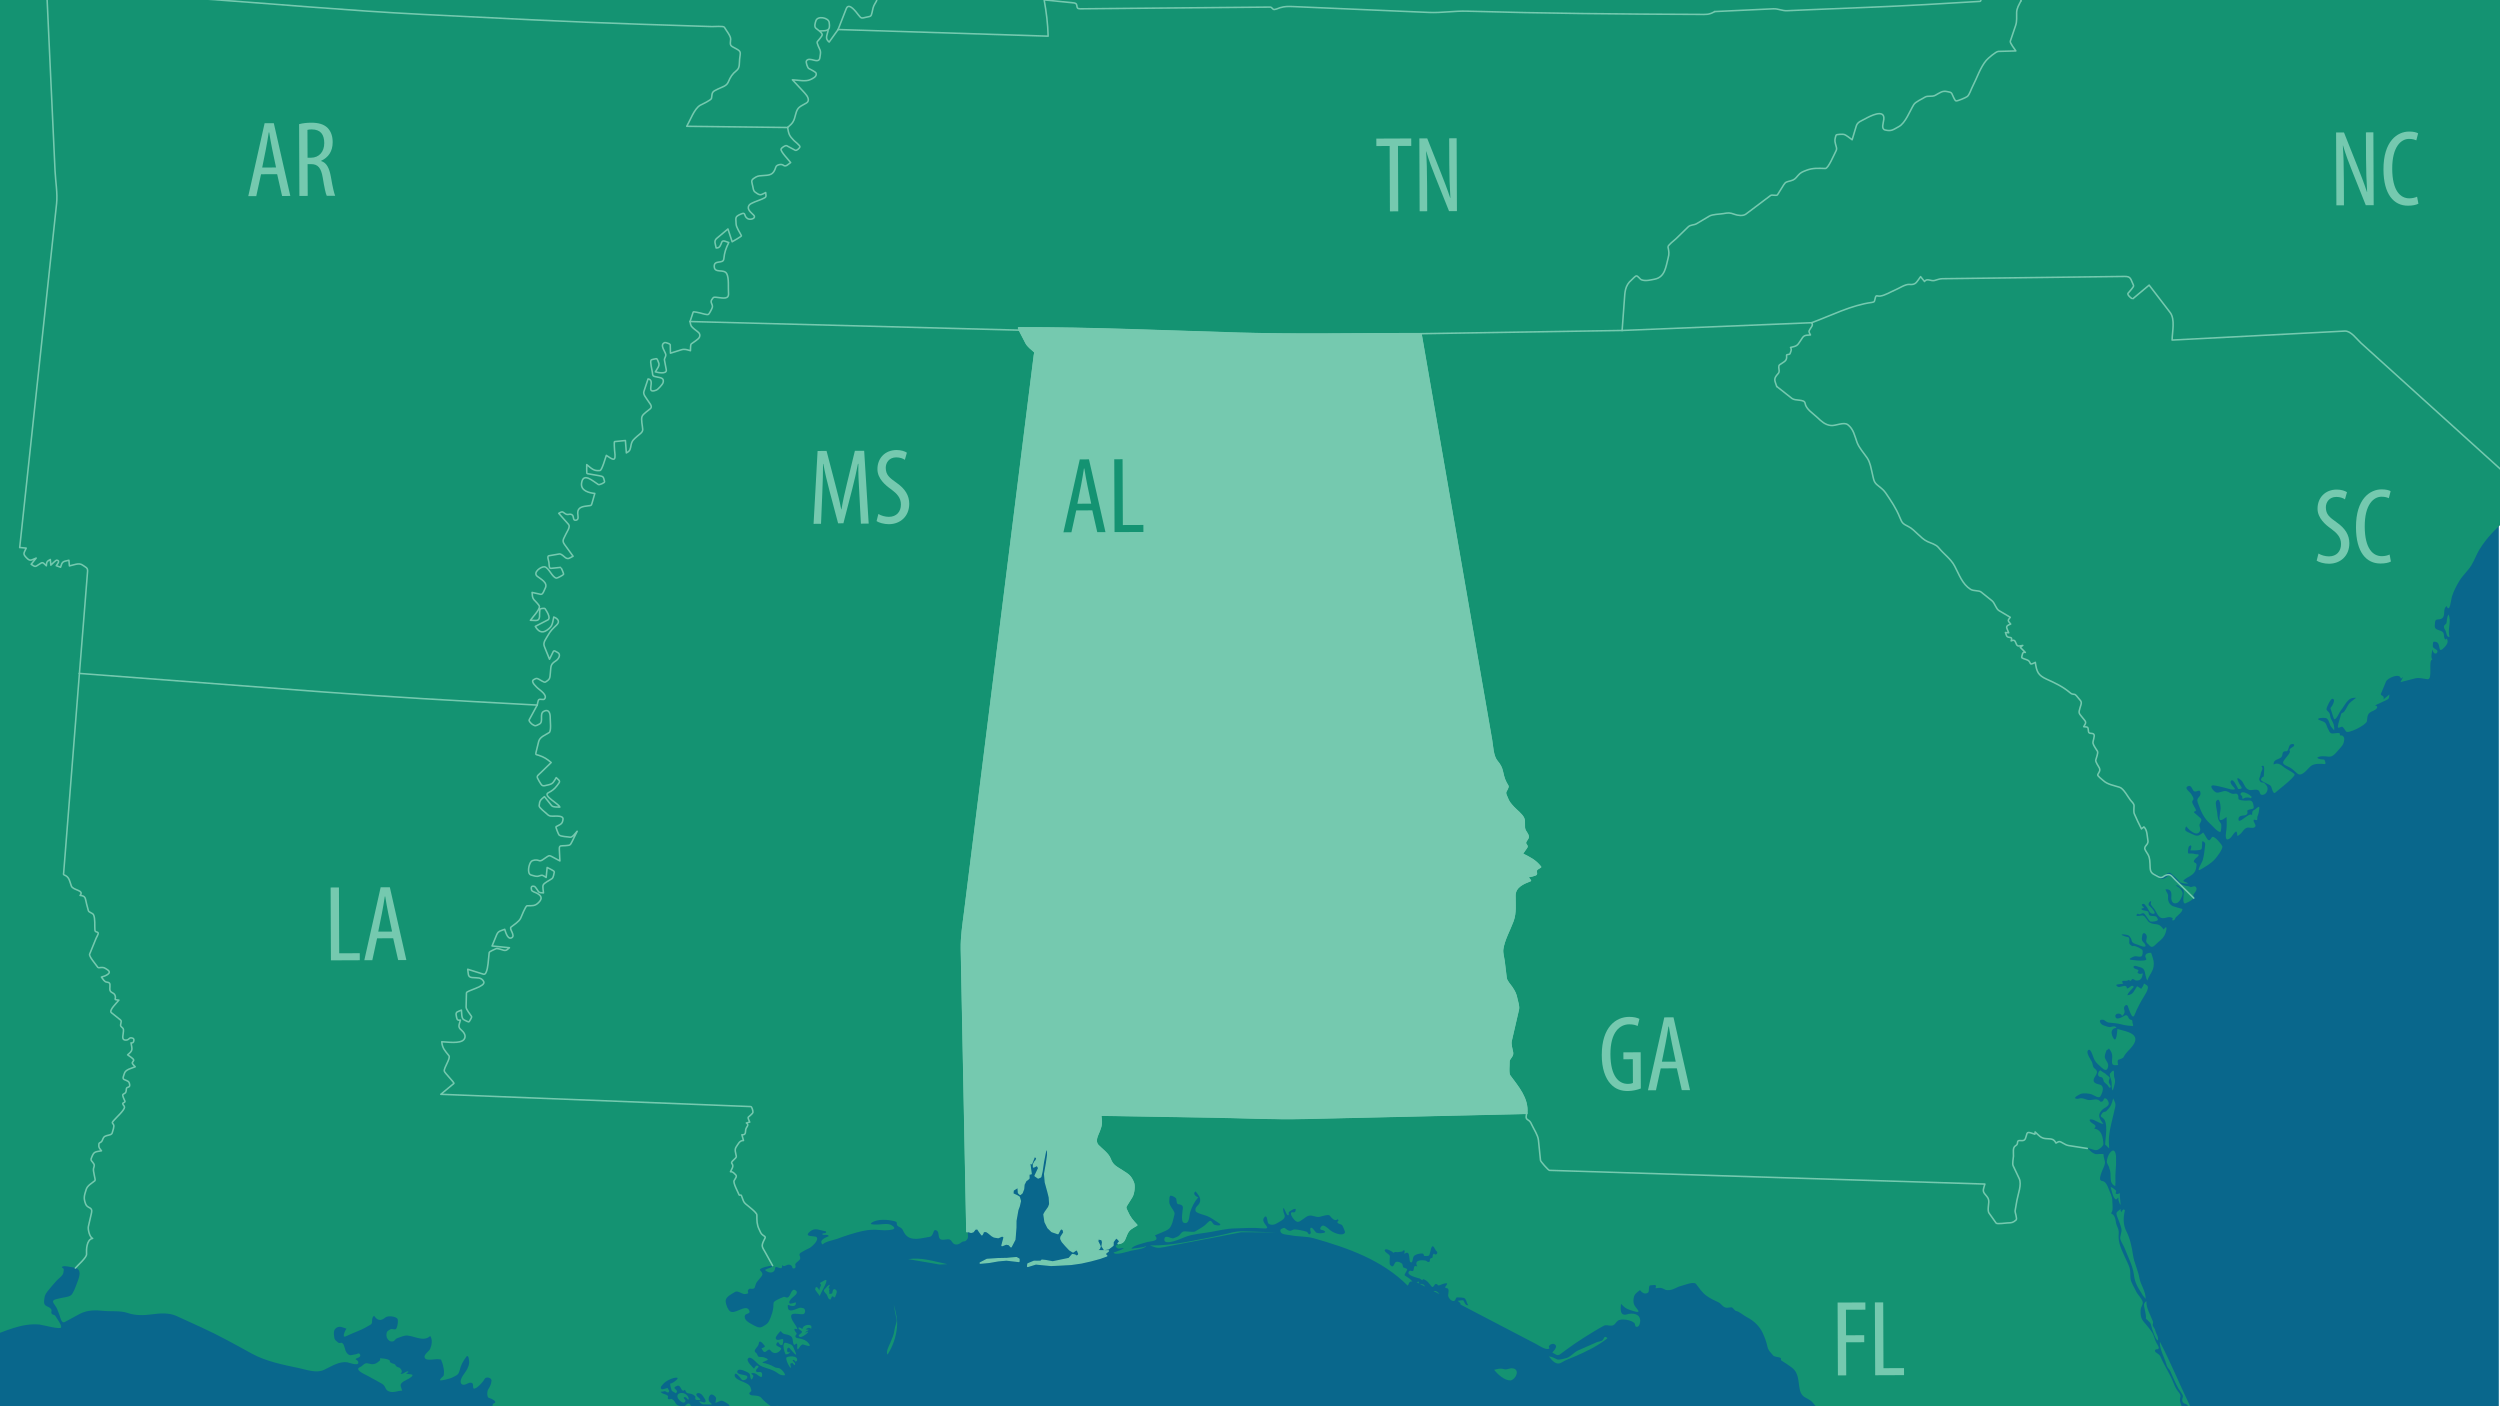 <?xml version="1.0" encoding="utf-8"?>
<!-- Generator: Adobe Illustrator 16.0.0, SVG Export Plug-In . SVG Version: 6.00 Build 0)  -->
<!DOCTYPE svg PUBLIC "-//W3C//DTD SVG 1.1//EN" "http://www.w3.org/Graphics/SVG/1.1/DTD/svg11.dtd">
<svg version="1.1" id="base" xmlns="http://www.w3.org/2000/svg" xmlns:xlink="http://www.w3.org/1999/xlink" x="0px" y="0px"
	 width="1600px" height="900px" viewBox="0 0 1600 900" enable-background="new 0 0 1600 900" xml:space="preserve">
<rect y="-0.212" fill="#09678C" width="1599.232" height="900.212"/>
<path fill="#149372" d="M1562.391,383.451c0.684-1.938,1.059-3.55,1.264-5.584c-0.945,1.081-3.863,3.374-4.005,4.776
	c-0.233,2.306-0.466,4.618-0.699,6.926C1560.297,387.684,1561.163,385.434,1562.391,383.451z"/>
<path fill="#149372" d="M1445.156,487.081c-0.652,1.43-1.72,1.538-1.37,3.104c0.285,1.297,1.025,2.734,2.343,1.313
	c-1.275-0.306-1.314-1.291-1.889-2.335c0.446-0.103,2.736-1.285,3.002-1.872c0.67-1.506-0.421-2.493-2.499-3.095
	c-0.009,1.173,0.968,1.565,1.888,2.327C1446.17,487.139,1445.804,487.072,1445.156,487.081z"/>
<path fill="#149372" d="M1368.835,581.988c-3.14-0.145-1.937,4.826-5.152,2.355c-1.349-1.033-1.584-1.016-0.613-2.575
	c0.484-0.781-2.448-1.847-3.118-2.107c-0.325,3.565,6.035,9.785,7.275,4.318c0.214,0.263,0.423,0.521,0.64,0.786
	C1367.973,583.788,1368.365,582.867,1368.835,581.988z"/>
<path fill="#149372" d="M1440.706,510.318c-0.025,0.24-0.049,0.473-0.072,0.703c-0.83-0.9-3.677-0.822-4.558-0.099
	c-0.973,0.773-1.067,0.085-0.977-0.803c0.067-0.669-1.316-1.475-1.205-1.928c0.771-2.91,6.3,0.424,7.496,2.194
	C1441.169,510.364,1440.925,510.34,1440.706,510.318z"/>
<path fill="#149372" d="M1350.506,686.993c3.626-4.456,1.872,0.624,2.719,2.814c1.076,2.799-0.387,5.525-1.007,8.105
	c-1.087-1.076-0.563-4.378-0.812-5.8C1351.125,690.573,1349.64,687.791,1350.506,686.993z"/>
<path fill="#149372" d="M1349.029,694.746c-0.538-0.88-2.445-1.922-2.642-2.756c-0.288-1.315-0.458-2.571-2.083-2.735
	c-2.706-0.273-1.314-4.105,0.098-4.313c-0.567,0.093,3.024,2.188,2.96,2.11c0.696,0.878,2.512,1.773,2.854,2.8
	c0.076,0.188-0.914,2.031-0.499,3.141c0.496,1.345,1.899,2.304,0.572,3.306C1349.901,695.824,1349.25,695.308,1349.029,694.746z"/>
<path fill="#149372" d="M1347.323,732.558c0.042-4.47,2.24-14.163-1.447-16.977c-1.766-1.353-1.718-1.102-0.542-3
	c0.835-1.371,1.969-0.629,2.904-1.619c2.706-2.826,3.242-4.178,4.194-7.983c1.065,2.349,1.819,3.287,1.258,5.689
	c-0.837,3.516-1.657,7.013-2.479,10.522c-1.408,5.993-1.909,9.688-1.319,15.798C1349.032,734.181,1348.179,733.368,1347.323,732.558
	z"/>
<path fill="#149372" d="M1349.99,747.902c-0.164-1.943-1.784-3.057-1.607-4.807c0.165-1.637,0.922-3.908,1.901-5.191
	c2.623-3.391,3.855-0.684,3.976,2.547c0.12,3.017,0.008,6.71-0.292,9.676c-0.282,2.805,0.105,5.95-0.195,8.93
	C1349.088,757.231,1351.854,751.507,1349.99,747.902z"/>
<path fill="#149372" d="M1354.306,767.711c-1.984-0.637-2.576-5.146-3.313-7.138c-0.832-2.223,2.713,0.923,3.012,1.197
	c1.055,0.981-1.174,2.206,0.998,2.425c1.09,0.11,1.924-1.524,1.713,0.549c-0.122,1.23,0.229,2.574,0.303,3.947
	c0.011,0.066,0.419,3.859-0.355,1.753c-0.48-1.331-1.212-2.562-0.827-4.017C1355.342,766.86,1354.729,767.239,1354.306,767.711z"/>
<path fill="#149372" d="M1371.307,828.948c-1.125-2.167-2.717-4.178-3.717-6.379c-1.342-2.901-1.557-4.464-1.985-7.396
	c-0.8-5.398-3.597-10.436-5.491-15.533c-0.797-2.151-2.164-4.062-2.969-6.201c-0.83-2.22,1.119-4.573,0.542-7.104
	c-0.557-2.575-1.688-5.029-2.604-7.499c-1.293-3.475-0.138-2.961,2.125-5.099c-0.219,1.251,0.084,1.206,0.487,2.203
	c0.135-0.887,0.736-1.575,1.599-1.992c0.189,0.213,0.467,0.565,0.635,0.778c-1.075,4.371-1.237,9.131,0.966,13.354
	c2.283,4.366,3.52,10.205,4.209,15.076c0.696,4.938,3.209,9.661,4.079,14.657c0.801,4.618,4.174,8.587,4.01,13.477
	C1372.547,830.506,1371.919,829.722,1371.307,828.948z"/>
<path fill="#149372" d="M1381.035,857.889c-1.294-0.209-3.015-5.441-3.534-6.821c-0.454-1.198-0.575-2.489-1.011-3.677
	c-0.539-1.396-1.298-1.531-1.896-2.343c-0.795-1.032-1.343-0.551-1.203-1.919c0.116-1.165-0.271-2.41-0.429-3.558
	c-0.323-2.373-1.992-5.412,0.766-6.798c-0.37,4.106,2.757,9.186,4.163,13.035c0.285,0.768-0.327,1.676-0.104,2.439
	c0.359,1.229,1.344,1.963,1.662,3.401C1379.912,853.811,1381.727,855.728,1381.035,857.889z"/>
<path fill="#149372" d="M1565.256,403.837c-0.484-0.944-1.306-1.891-1.113-2.992c0.195-1.1,1.55-1.34,1.65-2.331
	c0.204-2.027,0.354-3.647,1.229-5.263c2.122,4.293-0.779,9.373,0.66,14.406C1565.791,407.801,1565.861,405.481,1565.256,403.837z"/>
<path fill="#149372" d="M1417.586,934.021c-2.372-2.997-4.378-5.051-6.223-8.479c-1.927-3.58-2.952-6.823-4.479-10.536
	c-1.372-3.324-3.296-6.431-4.643-9.794c-0.743-1.834-1.362-3.722-2.071-5.565c-0.546-1.487-2.755-0.823-3.413-2.864
	c-0.436-1.36,0.168-1.661,0.325-3.215c0.089-0.887-2.455-4.144-2.932-4.993c-2.004-3.587-3.534-7.381-5.2-11.13
	c-0.568-1.282-1.802-1.982-2.192-3.412c-0.55-1.988-1.183-3.747-1.981-5.642c-1.167-2.766-2.709-6.587-2.438-9.65
	c6.799,13.069,12.389,26.753,18.792,40.038c2.938,6.11,4.724,11.99,8.214,17.849C1410.388,918.368,1420.63,933.622,1417.586,934.021
	z"/>
<path fill="#149372" d="M502.771,866.756c-0.816-1.552-2.166-6.161-0.674-7.24c0.682-0.497,3.195,0.612,3.843,0.858
	c1.699,0.614,2.077,2.68,2.833,4.259c2.514,5.261-1.854,0.1-3.158-1.513c-2.164-2.635-2.938,4.192,0.146,1.802
	C505.314,866.195,504.105,866.959,502.771,866.756z"/>
<path fill="#149372" d="M510.055,871.071c-0.379,0.329-0.93-0.411-0.768,0.652c-0.318-0.57-0.928-0.984-1.253-1.551
	c-0.158,0.118-0.58,0.492-0.753,0.617c0.828,1.052,2.477,2.034,1.096,2.989c-0.249-0.591-1-0.967-1.242-1.543
	c-0.16,0.024-1.319,0.478-1.438,0.551c2.021,6.902-3.084-1.928-2.445-3.818C503.585,867.947,511.273,867,510.055,871.071z"/>
<path fill="#149372" d="M519.3,849.082c0.042,0.432-0.098,0.967-0.142,1.406c-1.139-1.255-2.472-0.635-3.533,0.351
	c0.679-0.016,1.385,0.251,2.077,0.21c-0.933,0.865-1.959,0.791-2.294,1.937c1.972-1.288,2.425-0.538,0.62,0.774
	c-0.81,0.592-3.338,2.547-4.398,1.713c-1.975-1.58,3.643-2.18,0.827-4.01c-2.773-1.773-1.286-2.778,1.075-0.836
	C513.827,847.57,519.296,847.195,519.3,849.082z"/>
<path fill="#149372" d="M524.858,828.843c-0.025,0.235-0.049,0.479-0.073,0.713c-0.479-0.531-3.105-4.055-3.083-4.269
	c0.333-3.294,2.059-0.688,2.737,0.638c-0.101-1.514,0.696-2.268,1.063-3.473c0.129-0.439-1.356-1.12-0.274-1.634
	c0.581-0.286,2.829-1.816,3.416-1.64C530.093,819.619,525.492,827.055,524.858,828.843z"/>
<path fill="#149372" d="M534.589,829.825c-0.265,0.21-0.498,0.433-0.757,0.644c-1.393-2.434-2.104,1.179-2.229,1.2
	c-1.637,0.158-1.841-2.167-2.488-3.124c-0.626-0.919-2.669-2.313-1.407-3.388c1.082-0.91,2.099-2.88,3.443-2.858
	c-0.416,0.613-0.501,1.442-0.919,2.053c1.488,0.442-0.063,1.014,0.489,2.206c0.416,0.92-0.9,1.349,0.546,1.494
	c0.705,0.071,1.421-0.129,1.504-0.948c0.104-1.03,0.607-2.979,2.249-1.545C536.215,826.615,534.985,828.512,534.589,829.825z"/>
<path fill="#149372" d="M440.151,895.582c-0.479-0.687-1.567-1.952-2.326-1.31c-0.984,0.822,1.351,1.416,0.785,2.583
	c-1.161,2.412-4.446-1.343-4.717-1.903c-0.532-1.063-0.808-3.027,1.744-3.407c2.578-0.4,5.063,1.627,5.2,4.106
	C440.614,895.629,440.379,895.605,440.151,895.582z"/>
<path fill="#149372" d="M263.155,881.311c-1.799,1.5-4.408,2.125-5.974,3.689c-1.599,1.602-0.359,2.66,0.191,5.03
	c-2.722-0.08-4.813,1.405-7.787,0.662c-3.677-0.915-2.189-3.564-5.331-5.216c-3.29-1.744-6.429-3.676-9.761-5.369
	c-1.327-0.655-7.995-3.624-4.028-5.159c1.289-0.5,2.171-1.936,3.391-2.344c1.361-0.452,3.402,0.659,4.848,0.49
	c2.033-0.226,2.796-1.019,4.449-2.409c0.455-0.386-0.379-1.482,0.492-1.396c0.705,0.071,1.42,0.144,2.124,0.215
	c0.813,0.082,3.775,0.681,3.698,1.439c-0.178,1.773,3.027,1.636,3.477,2.486c1.17,2.262,2.234,1.058,3.386,2.519
	c0.902,1.154,1.318,2.003,0.022,3.219c1.398,0.381,2.104-0.457,3.272-1.085c2.075-1.122,2.328,0.311,0.28,0.73
	C260.681,880.036,266.014,878.79,263.155,881.311z"/>
<path fill="#149372" d="M574.052,849.571c-0.639,6.328-2.597,11.914-5.982,17.324c-1.41-1.481,1.066-5.844,1.738-7.553
	c1.171-2.991,2.359-5.098,2.688-8.349c0.192-1.912,1.666-4.971,1.308-6.638c-0.681-3.104-1.361-6.183-1.783-9.337
	C573.451,840.206,574.592,844.211,574.052,849.571z"/>
<path fill="#149372" d="M601.29,809.298c-6.68-1.146-13.347-2.295-20.012-3.452c8.563-1.294,16.513,1.44,24.964,3.242
	C604.598,809.16,602.94,809.221,601.29,809.298z"/>
<path fill="#149372" d="M652.076,807.259c-4.1-0.416-8.219-1.218-12.302-0.604c-4.19,0.628-8.025,1.981-12.381,1.687
	c2.916-2.755,10.267-2.574,14.084-2.838C643.765,805.349,653.65,803.217,652.076,807.259z"/>
<path fill="#149372" d="M794.439,788.633c-10.141,1.951-20.293,3.908-30.431,5.86c-6.279,1.209-12.566,2.419-18.848,3.623
	c-4.159,0.813-5.031,0.633-9.155-1.037c14.615,0.328,28.752-3.443,43.1-6.103c5.047-0.941,11.192-3.149,16.348-2.97
	c7.139,0.247,14.302,0.495,21.452,0.741C809.427,788.719,801.931,788.682,794.439,788.633z"/>
<path fill="#149372" d="M906.645,820.645c0.411-0.154,0.808-0.313,1.216-0.47c0.098,0.254,0.389,1.057,0.444,1.325
	C907.754,821.219,907.171,820.98,906.645,820.645z"/>
<path fill="#149372" d="M908.641,821.683c1.359-0.096,3.018,0.342,3.337,1.74C910.873,822.846,909.755,822.266,908.641,821.683z"/>
<path fill="#149372" d="M917.42,826.271c1.673-0.38,2.911,0.772,3.836,1.997C919.974,827.604,918.705,826.942,917.42,826.271z"/>
<path fill="#149372" d="M966.809,883.479c-3.994,0.095-8.295-3.907-10.562-6.801c2.258-0.513,3.833-1.146,6.038-0.47
	c2.266,0.722,3.502-0.709,5.663-0.491C972.996,876.227,970.38,882.58,966.809,883.479z"/>
<path fill="#149372" d="M1027.512,857.454c-6.244,4.612-12.388,7.505-19.487,10.627c-2.956,1.289-5.911,2.203-8.647,3.905
	c-3.473,2.17-6.171-1.45-8.045-3.854c1.854,0.04,3.538,1.116,5.178,1.881c1.193,0.55,3.95-0.461,5.224-0.636
	c3.079-0.469,5.499-3.892,8.325-5.134c3.959-1.744,7.928-3.488,11.889-5.243c0.947-0.405,2.666-0.527,3.416-1.047
	c1.389-0.962,1.147-3.687,3.398-1.558C1028.358,856.735,1027.968,857.21,1027.512,857.454z"/>
<path fill-rule="evenodd" clip-rule="evenodd" fill="#149372" d="M1609-9H-31l23.381,864.822
	c10.697-3.713,21.533-9.259,32.956-8.105c1.917,0.193,13.633,3.479,13.808,1.749c0.191-1.9-2.623-5.41-3.647-7.151
	c-0.697-1.177-1.746-0.51-2.477-1.712c-0.542-0.902,0.46-1.851-0.395-2.906c-1.563-1.933-4.786-1.282-4.407-5.043
	c0.29-2.874,0.388-3.938,2.206-6.208c1.862-2.304,3.719-4.509,5.694-6.72c1.316-1.44,4.265-3.376,4.454-5.248
	c0.071-0.708,0.532-2.309-0.089-2.708c-1.257-0.81-1.136-0.88-0.212-1.262c1.347-0.566,5.014,0.504,6.584,0.663
	c6.473,0.655,3.739,6.544,2.067,10.97c-0.646,1.74-2.1,5.722-3.483,6.804c-1.597,1.245-5.218,1.43-7.273,1.988
	c-3.091,0.839-5.783,0.878-3.218,4.104c1.516,1.912,2.324,4.395,3.16,6.681c0.602,1.609,1.139,5.579,3.5,4.291
	c3.04-1.646,6.081-3.297,9.112-4.952c5.064-2.743,10.2-2.653,15.694-2.099c5.046,0.51,10.396-0.304,15.238,1.326
	c5.006,1.709,10.096,1.619,15.326,0.918c5.332-0.707,11.066-1.219,16.072,1.074c5.301,2.441,10.62,4.851,15.919,7.277
	c11.049,5.052,21.531,10.888,32.188,16.755c9.048,4.965,20.183,7.206,30.245,9.291c4.737,0.995,10.992,3.364,15.792,1.188
	c4.723-2.143,9.775-5.745,15.139-4.875c1.011,0.159,6.776,2.401,6.982,0.35c0.25-2.476-3.975-1.847,0.019-3.403
	c0.976-0.398,1.735-1.186,0.903-2.25c-0.787-1-1.467,0.022-2.444,0.12c-2.975,0.326-3.832,1.628-5.892-0.941
	c-1.448-1.843-1.206-5.139-2.875-6.221c-1.062-0.689-1.449,0.657-2.79-0.467c-0.766-0.647-2.086-1.625-2.231-2.677
	c-0.339-2.417-0.973-5.264,1.449-6.72c2.19-1.324,4.214,0.063,6.253,0.631c-0.694,0.931-3.278,6.248-0.329,4.898
	c2.618-1.196,5.221-2.381,7.901-3.422c2.85-1.104,5.313-2.523,7.978-4.087c1.775-1.032-0.119-3.975,2.146-5.635
	c2.132,3.13,4.3,3.554,7.243,1.093c1.557-1.283,6.394-0.795,7.679,0.768c0.797,0.971,0.016,6.084-1.042,6.696
	c-0.976,0.546-2.39-0.53-3.563,0.199c-1.833,1.142-2.193,1.096-2.406,3.207c-0.273,2.701,2.146,5.256,4.489,4.351
	c0.841-0.332,1.274-1.588,2.521-2c1.583-0.503,3.225-1.271,4.854-1.573c4.638-0.843,11.504,4.659,16.146,0.202
	c1.621,2.229,1.04,5.836-0.025,8.263c-0.771,1.747-4.91,3.936-3.185,6.124c1.247,1.565,6.428,0.282,8.376,0.479
	c2.632,0.266,1.479-0.017,2.292,1.659c0.569,1.169,0.828,2.744,1.108,4.036c0.345,1.588,0.318,2.736,0.157,4.334
	c-0.122,1.209-2.309,1.966-2.447,3.341c-0.077,0.751,6.566-0.976,7.561-1.526c2.807-1.502,4.226-1.486,5.011-4.732
	c0.82-3.442,2.086-5.712,4.23-8.625c1.569-2.129,1.965,2.898,1.873,3.804c-0.27,2.673-1.579,4.768-3.144,6.92
	c-1.097,1.477-3.436,5.048-1.733,6.629c1.996,1.877,4.709-1.873,6.749-0.555c1.519,0.964-0.693,5.052,2.837,2.961
	c1.429-0.84,4.477-4.074,5.143-5.583c0.75-1.72,4.66-0.969,4.445,1.161c-0.233,2.31-0.997,3.706-2.14,5.535
	c-0.841,1.354-0.883,5.304,0.657,5.459c0.961,0.098,5.681,2.386,3.18,3.359c-2.366,0.915-0.292,4.246,1.489,5.054
	c2.979,1.359,4.505,2.433,6.828,4.748c1.75,1.744-1.37,3.621,1.063,5.304c1.061,0.732,4.881,0.492,4.187-1.394
	c-0.95-2.497-1.691-3.654,1.015-4.709c2.059-0.808,4.44-0.368,5.815,1.456c-0.654,0.597-3.657,1.448-3.653,1.413
	c-0.195,1.92-0.191,2.496,1.818,2.723c3.157,0.326,5.6-3.396,8.783-3.435c3.586-0.027,3.139,3.679,2.861,6.428
	c-0.114,1.128-0.406,2.725,0.711,3.451c1.415,0.919,1.671-0.177,3.23-0.573c0.105,1.173,1.823,2.997,2.933,2.084
	c1.539-1.256,2.035,0.746,3.02,1.38c1.741,1.116,5.161,2.15,2.368,4.544c-2.076,1.762-6.697,0.566-8.851-0.12
	c-2.215-0.684-5.855,1.911-5.649,4.388c0.188,2.281,4.929,5.521,6.803,5.71c2.561,0.259,5.322-2.79,2.567-4.567
	c-0.994-0.647-0.2-2.121,0.582-2.266c1.528-0.297,2.523,1.879,3.008,2.832c0.667,1.293,4.177-0.558,5.756,0.901
	c-1.875,1.429-1.578,1.994-4.164,2.383c-1.493,0.211-1.239,1.289-0.206,2.553c1.975,2.46,6.596,1.701,9.029,0.751
	c0.969-0.38-0.995-2.43,1.655-2.162c1.208,0.12,2.712,2.068,3.827,0.386c1.272-1.927-3.002-8.169-3.181-3.208
	c-1.323-1.358-1.435-6.255,1.256-5.598c3.061,0.745,2.929,4.31,3.736,6.477c1.583,4.283,1.566-3.366,1.644-4.131
	c0.338-3.347-1.325-5.167-3.033-8.064c-1.111-1.874-3.786-6.084,0.421-4.159c1.73,0.789,4.261,4.755,5.319,6.39
	c0.512,0.805,0.482,2.516,1.863,2.341c1.402-0.185,1.531-2.234,1.188-3.09c-0.784-2.034,3.526-5.038,0.037-5.391
	c-2.698-0.272-3.739-3.032-1.642-4.845c1.169-1.003,5.075-0.128,3.87,1.83c-1.161,1.886-1.262,0.796,0.333,1.836
	c1.187,0.769,1.698,0.893,3.119,1.036c3.581,0.362,1.088-0.977,1.306-3.128c0.139-1.376-0.194-6.095,1.357-6.649
	c2.204-0.775,3.215,2.95,3.084,4.266c-0.139,1.364-2.423,5.06,0.175,5.388c0.856,0.096,3.82-3.662,3.979-4.602
	c0.199-1.218-1.986-1.58-0.887-3.342c0.441-0.73,1.009-1.408,1.995-0.867c2.418,1.368-2.329,4.086,1.306,4.452
	c3.386,0.343,2.301,1.623,2.053,4.073c-0.223,2.214,0.371,4.775,2.593,2.122c0.846-1.016,2.354-6.614,4.929-3.466
	c1.071,1.335-0.805,4.598,0.929,4.771c2.418,0.246,1.526,5.167,3.655,5.381c1.118,0.113,0.32-4.978,0.226-5.703
	c1.834-0.123,3.567,1.233,4.655,2.612c1.574,1.97,1.287,2.006-1.043,3.479c-1.464,0.928-4.237,2.276-3.303,4.685
	c0.741,1.917,3.234,1.467,3.833,3.99c-0.973-0.257-2.011-0.09-2.871,0.424c1.148,0.167,1.025,1.129,1.952,1.609
	c0.431,0.242,1.793-0.149,2.095,0.213c1.498,1.876-0.739,2.148-1.005,2.773c-1.824,4.304,3.237,2.008,5.625,0.941
	c3.181-1.455,6.102-3.524,8.966-5.496c1.479-1.019,2.958-2.004,4.456-2.98c1.502-0.993,1.057-1.594,1.871-2.91
	c0.65-1.036,0.239-2.658-1.314-2.627c-2.241,0.041-0.692,2.071-2.645,1.874c-1.606-0.162-1.97-6.389-2.272-7.77
	c-0.157-0.776,2.007-0.748,1.522-2.337c-0.332-1.12-3.428-0.771-3.219-2.836c0.184-1.831,2.826-0.174,2.924-1.139
	c0.139-1.373-0.736-1.991-1.072-3.342c2.147,0.233,6.934,2.793,3.044,4.63c0.597,0.488,7.062,3.99,5.365,1.037
	c-1.231-2.084-3.55-4.34-4.09-6.665c1.443-0.118,2.725,0.359,3.34,1.771c1.381-0.95,2.361-6.545-0.963-4.396
	c0.099-0.981,0.756-5.652-0.46-5.775c-3.755-0.38-2.71-4.102-0.07-2.884c-0.016-0.001,2.313,4.93,2.458,3.487
	c0.153-1.521,0.113-5.078-1.561-5.528c-0.985-0.277-1.891,0.93-2.592,1.509c-0.716,0.604-2.278,0.255-3.182,0.04
	c-3.299-0.745-2.392-2.437-4.522-4.043c-1.493-1.115-1.121-0.112-2.417-0.244c-1.613-0.164-0.289-1.708-0.832-2.224
	c-1.438-1.393-3.354-0.829-4.651-2.619c0.895,0.074,1.634-0.146,2.508-0.358c0.724-0.167,1.877,1.085,2.359,0.851
	c1.589-0.771-0.182-2.246-0.397-2.921c-0.881,0.171-3.419,1.311-3.943,0.68c-1.062-1.309,0.64-2.498,1.399-3.432
	c1.385-1.717,6.153-4.045,8.437-3.815c2.488,0.252-4.298,4.775-4.173,3.53c-0.15,1.494,0.51,2.919,0.847,4.383
	c0.201,0.934,2.037,1.399,2.689,2.064c2.987-2.263-3.676-2.976,0.833-4.758c2.818-1.118,2.487,5.067,5.023,2.471
	c0.885,1.668,0.771,2.229,2.936,2.446c1.395,0.142,2.777,0.782,3.652,1.807c0.489,0.564-0.482,1.47,0.487,2.197
	c0.263,0.204,1.477,0.149,1.747,0.177c2.214,0.223,0.416-1.197-0.537-1.977c-2.742-2.305,1.206-4.082,3.394-0.384
	c0.569,0.99,2.393,2.848,1.213,3.838c-0.533,0.456-2.714-0.798-3.799-0.715c1.689,2.953,3.824,1.797,6.487,2.065
	c3.498,0.354,0.325-1.081-0.162-2.162c-0.744-1.687,0.423-5.436,2.871-3.834c2.589,1.686,1.499,2.651,1.238,4.983
	c3.371-0.977,3.153-2.489,6.686-0.226c0.887,0.555,3.215,1.667,1.824,2.871c-1.294,1.077-1.947-1.377-3.159,0.047
	c3.686,0.745-0.226,2.646-0.43,4.253c-0.087,0.688,0.769,2.075,1.166,2.263c1.46,0.651,2.464-0.758,3.462-1.57
	c4.516-3.759,6.474,7.895,1.708,9.785c-2.961,1.186,3.814,2.011,4.697,2.099c0.81,0.083,5.497,4.57,5.791,1.654
	c0.143-1.413,5.974-3.713,7.276-2.494c2.189,2.037-2.825,2.279-3.845,3.209c0.285,0.405,6.234,2.975,4.254,3.413
	c-4.147,0.919,0.044,2.001,1.823,2.82c2.381,1.082,4.378,2.981,6.979,3.692c2.481,0.683,3.785-0.066,1.993-2.295
	c-2.03-2.554,3.025-1.51,4.165-1.395c0.777,0.079,1.773,1.266,0.704,1.691c-1.105,0.434-2.306-0.053-2.521,0.992
	c-0.169,0.751,3.163,6.171,3.602,7.018c1.105,2.13,3.243,4.286,3.983,6.293c0.342,0.942-1.278,6.398,1.415,5.339
	c1.831-0.719,1.78-4.96,4.286-4.394c2.636,0.601-0.661,4.938,0.547,5.06c1.37,0.138,3.773-3.663,3.596-4.947
	c-0.271-1.951-2.867-5.727-0.957-7.331c1.292-1.084,2.537,3.023,3.493,3.589c1.717,1.007,4.448-0.049,2.604,2.93
	c-1.509,2.47-2.989,4.702-4.808,6.952c-0.699,0.893-1.674,2.039-2.722,0.72c-0.538-0.661-2.057-0.358-1.581,0.559
	c0.583,1.103,0.989,2.327,2.302,2.747c1.237,0.403,1.556-0.542,2.512-0.446c1.865,0.189,6.025-0.563,6.229-2.598
	c0.185-1.828-1.905-4.864-0.091-6.11c1.482,2.09,2.862,3.381,4.15,5.876c0.984,1.898,1.917,4.097,3.25,5.794
	c7.95,9.957,1.165-0.677,3.168-1.472c3.22-1.256,0.48-1.379,0.785-4.382c0.271-2.68,1.514-3.015,0.086-5.767
	c-0.672-1.306-1.835-1.431-0.631-2.536c0.889-0.819,1.74-0.505,2.772,0.28c1.821,1.396,1.614,4.256,2.048,6.319
	c0.532,2.503,3.172,3.7,2.199,0.203c-0.267-1.002-2.349-6.024,0.467-4.621c2.1,1.033-0.028,4.726,1.531,5.897
	c2.512,1.916,1.03-3.403,1.049-3.484c0.292-1.752,3.911-3.763,3.333-5.407c-0.57-1.672-4.241-1.001-5.239-0.175
	c-4.931,4.075-3.43-5.699-0.244-1.104c0.821-1.5,0.63-3.45,2.17-4.295c0.836-0.465,4.619-2.383,3.874-3.337
	c-0.777-0.968-3.592-0.714-4.833-0.839c-0.392-0.039-0.837,2.806-1.394,3.449c-1.052-1.482-2.585-2.245-2.817,0.061
	c-0.159,1.566-3.252,1.243-4.341,1.359c2.795-1.734,3.082-2.176,4.033-5.326c-1.642,1.354-2.995,3.498-5.083,1.633
	c0.804-0.86,1.855-1.527,2.99-1.843c-0.882-0.572-1.74-1.139-2.63-1.719c2.163-0.087,5.8,0.913,5.154-2.324
	c-1.173,0.117-2.352,0.237-3.532,0.351c1.718-2.8,1.884-3.869-0.947-5.452c-3.788-2.127-3.963-2.371-4.864-6.601
	c-0.287,2.833,0.067,3.324-2.441,4.595c-1.923,0.972-4.55,1.4-4.058,4.07c-0.571-0.09-1.542-0.598-2.022-0.925
	c1.373-2.195,3.663-4.468,1.417-7.03c-2.235-2.564-4.102-1.32-6.383,0.019c-2.474,1.422-4.061,1.181-6.561-0.416
	c-1.529-0.963-1.278-1.364-0.828-2.42c-0.231,0.542,1.951-1.402,1.533-1.273c1.654-0.512,3.384,1.07,5.323-0.529
	c1.507-1.237-1.673-2.94-2.565-2.603c-2.071,0.813-2.584,0.501-4.614,0.784c-0.682,0.097-1.516,0.771-2.168,0.507
	c-0.471-0.186-0.683-1.558-1.56-1.961c-3.823-1.723-9.792,4.57-13.346,0.079c-1.964-2.449,0.936-4.176,1.764-1.972
	c0.299,0.791,1.701,1.744,2.229,0.587c0.293-0.634-1.125-2.196-1.478-2.646c-0.776-0.966,3.607-3.587,2.468-3.702
	c-2.326-0.234-2.315,1.737-4.928,0.042c-1.997-1.294-4.309-3.222-5.788-5.069c-1.346-1.674-4.235-1.499-6.177-1.694
	c-1.036-0.104-2.245-1.057-1.206-1.928c1.293-1.065,0.96-0.875,0.608-2.438c-0.594-2.611-2.735-3.251-4.818-4.2
	c-1.608-0.714-5.782-2.111-5.555-4.38c0.284-2.814,3.472,1.546,4.285,2.579c1.644,2.05,5.438-1.203,3.075-2.298
	c-1.222-0.557-6.22-0.672-5.714-2.625c0.666-2.635,5.49,0.039,6.647,0.56c2.672,1.222,0.816,3.336,2.653,4.681
	c0.353-0.641,1.583-2.392,0.637-2.982c-1.804-1.164-0.621-1.319,0.824-1.173c2.012,0.203,4.874,4.171,5.136,1.58
	c0.463-4.592-4.09-0.348-3.866-3.6c0.031-0.499,3.085-2.565,0.637-2.811c-0.85-0.086-1.486,1.375-1.959,1.962
	c-0.732-0.911-5.717-5.202-3.521-6.804c1.818-1.342,5.618,3.623,6.827,4.393c3.002,1.935,6.105,2.172,9.209,3.675
	c3.381,1.631,3.656,3.272,7.44,2.915c-0.412-1.658-1.515-2.795-2.771-3.887c-1.33-1.131-2.756-0.465-4.094-1.318
	c-1.972-1.258-5.464-2.505-7.797-2.754c1.901-1.691,6.125-1.617,1.351-3.366c-1.036-0.389-2.31-0.317-3.421-0.43
	c-0.97-0.099-1.024-1.969-1.862-2.517c-2.626-1.693,1.428-3.593,1.647-5.756c0.36-3.572,3.052,0.268,4.078,1.511
	c-0.6,0.739-1.378,1.181-2.253,1.212c0.541,1.001,1.336,3.457,2.97,2.063c3.042-2.565,2.03-0.272,4.478,0.819
	c1.869,0.856,4.005-0.506,4.938-1.983c1.193-1.907-4.137-1.672-2.748-3.898c1.623-2.654,1.242,1.844,3.558,0.923
	c0.627-0.244,1.006-3.672,0.396-3.733c-1.076-0.108-3.982,1.513-4.524-0.457c-0.289-0.991,2.487-4.249,3.283-4.683
	c1.651,2.551,3.023,1.709,5.353,2.693c2.972,1.257,1.923,3.289,2.778,5.615c0.52,1.469,1.635-0.896,2.276-0.105
	c0.223,0.271-0.051,2.584,0.185,3.248c0.508,1.343,1.783-3.049,3.649-2.86c0.829,0.084,6.206,2.519,3.573-0.726
	c-1.707-2.097-3.213-2.449-5.662-3.063c-0.859-0.21-2.117-0.063-2.696-0.985c-0.695-1.114,1.186-1.709,0.595-2.454
	c-0.773-0.979-2.895-3.807,0.592-2.453c-0.637-2.763-4.313-5.908-4.037-8.65c0.277-2.738,6.956-0.259,8.212-1.318
	c1.062-0.885,0.887-3.093-0.287-3.512c-2.12-0.78-3.033-0.151-5.108,0.666c-3.552,1.364-5.313,1.011-4.922-2.865
	c2.097,0.763,5.559,1.748,5.086-1.622c-0.882,0.16-3.436,1.3-3.948,0.681c-0.723-0.913,0.24-2.003,0.856-2.788
	c1.189-1.45,5.708-3.776,2.833-5.627c-2.542-1.658-3.104,3.902-4.701,4.525c-1.282,0.515-2.151-0.514-2.712-0.29
	c-1.572,0.605-3.021,1.231-4.495,2.026c-2.816,1.562-1.918,1.789-2.206,4.651c-0.229,2.272-1.009,4.669-1.836,6.8
	c-1.337,3.442-2.288,4.056-5.405,5.761c-2.011,1.083-4.727-0.733-6.69-1.78c-1.839-0.974-5.408-3.033-4.147-5.769
	c0.518-1.109,4.076-0.728,2.463-3.329c-2.316-3.725-8.932,3.106-12.052,0.919c-1.535-1.062-3.272-5.587-2.75-7.448
	c0.616-2.192,4.17-3.906,5.915-4.976c1.975-1.212,4.859,2.033,7.102,1.271c1.162-0.396,1.636-0.121,1.056-1.667
	c-0.208-0.548,0.797-1.729,1.239-1.685c3.989,0.403,2.772-0.475,4.128-3.506c0.739-1.661,3.967-4.3,3.978-5.711
	c0.004-2.401-3.886-2.642,0.431-4.271c1.99-0.754,4.38-0.993,6.488-1.498c-0.334,1.677-3.919,1.841-5.244,3.061
	c2.261,2.142,6.077,2.438,6.436-1.13c0.265-2.618,5.043,2.565,4.43-2.074c1.495,1.683,2.785-0.429,4.576-0.247
	c1.292,0.13,1.287,0.651,1.677,0.878c0.56,0.323,0.069,1.446,0.889,1.528c2.455,0.248,1.166-2.333,1.341-2.731
	c0.526-1.172,3.06-2.439,3.18-3.63c0.153-1.521-1.362-2.658,0.403-3.75c1.835-1.124,3.687-2.063,5.641-3.009
	c1.267-0.596,6.175-4.936,4.461-6.878c-1.005-1.148-8.945,0.305-4.184-3.654c1.439-1.211,2.832-1.544,4.687-1.32
	c0.22,0.035,5.51,1.327,5.478,1.281c0.78,1.877-2.958,0.725-2.286,1.918c0.447,0.781,3.564-0.39,4.083,1.114
	c0.067,0.204-7.094,2.186-4.042,5.333c2.23-2.014,6.496-2.61,9.278-3.564c2.703-0.954,5.397-1.996,8.145-2.812
	c6.139-1.83,11.974-3.567,18.418-2.917c2.468,0.25,4.774,0.297,7.249,0.037c2.846-0.312,4.143-1.136,1.302-2.956
	c-2.193-1.418-5.263-0.773-7.727-0.621c-0.761,0.061-6.96,0.424-5.429-0.865c3.476-2.922,11.102-2.241,15.09-1.124
	c2.664,0.729-0.261,2.223,2.916,3.649c2.565,1.17,2.148,2.697,3.865,4.841c3.685,4.609,10.634,2.174,15.483,1.435
	c2.566-0.392,2.062-4.454,3.643-4.296c2.419,0.246,1.807,3.022,2.492,4.889c0.842,2.318,4.365,0.821,6.061,0.993
	c2.251,0.227,1.98,3.076,4.56,3.336c1.402,0.142,2.586-0.53,3.668-1.445c0.929-0.763,1.886-0.362,2.534-0.805
	c2.343-1.629,1.502-3.692,1.354-6.321c1.572,0.583,2.123,1.092,3.479,0.351c1.263-0.685,0.822-2.679,2.983-1.862
	c0.543,0.206,2.896,6.07,3.222,2.844c0.39-3.866,4.713,0.648,5.999,1.601c1.926,1.383,4.7,1.737,6.475,0.019
	c0.209,0.092,1.169,0.72,1.342,0.861c-0.222,0.604-2.596,6.333-0.925,5.419c2.888-1.581,3.198-1.776,5.206,0.742
	c5.047-5.218,1.617-15.486,3.879-22.436c0.919-2.794,3.848-8.686,0.426-9.765c-1.404-0.417-3.761-1.021-3.577-2.857
	c0.13-1.332,2.678-2.919,3.833-3.198c0.063,2.245-0.061,6.75,2.425,3.83c1.927-2.27,0.148-5.965,2.565-7.983
	c1.4-1.17,2.261,0.029,1.668-2.707c-0.302-1.435,0.191-1.758,1.587-1.616c0.376,0.038-1.139-6.066-1.026-7.284
	c0.351,0.365,0.964,0.498,1.327,0.837c0.178-1.645,1.208-3.294,1.88-4.812c4.238,1.9-0.295,2.907-0.535,5.294
	c-0.447,4.423,1.327-1.192,3.065,1.048c1.422,1.806-2.452,5.738-2.049,6.261c1.3,1.606,3.618,1.619,3.95-0.39
	c0.184-1.195,2.19-17.289,3.444-17.162c2.213,0.223-1.006,13.974-1.217,15.649c-0.645,5.1,1.68,9.884,2.769,14.865
	c0.746,3.379,1.104,5.19-0.913,8.268c-1.518,2.35-2.987,2.787-2.326,5.86c1.051,4.884,3.544,9.326,8.832,9.859
	c0.771,0.079,1.082-5.161,3.422-2.534c2.058,2.33-2.197,3.97-1.492,5.952c0.988,2.783,3.046,3.983,4.816,6.214
	c0.513,0.629,2.183,2.062,2.944,2.104c0.654,0.024,2.38-2.655,3.076-0.756c0.49,1.296,1.367,2.291,0.195,3.232
	c-1.185,0.985-1.66,0.317-2.404-0.598c-0.801-1.018-1.878,0.451-2.225,1.222c-0.585,1.328-0.963,1.138-2.393,1.474
	c-3.078,0.712-6.111,1.456-9.237,1.931c-2.487,0.356-3.983-1.046-6.179-1.268c-1.287-0.129-1.317,1.296-2.112,1.216
	c-1.035-0.104-2.465-0.549-3.48-0.235c-2.165,0.647-4.624,0.367-4.249,3.042c1.188-0.278,4.279-1.704,5.194-1.611
	c2.857,0.287,5.731,0.579,8.597,0.867c3.922,0.397,8.345,0.115,12.254-0.365c4.57-0.553,9.194-1.1,13.647-2.324
	c2.479-0.671,4.966-1.355,7.445-2.016c1.501-0.42,5.36-1.001,2.12-2.486c0.773-0.646,1.541-1.275,2.297-1.916
	c-2.698,0.418-5.012,0.223-7.719-0.05c1.948-1.648,3.595-1.902,1.856-4.083c-0.399-0.514-2.122-3.843-0.721-3.701
	c5.513,0.556,1.657,3.948,3.567,6.458c1.052,1.367,3.924-0.471,5.027-1.07c1.896-1.036,0.225-2.392,1.275-4.024
	c0.31-0.496,1.719-2.334,2.16-2.29c0.949,0.097,1.511,2.524,1.427,3.353c-0.102,1.006-2.641,1.924-2.034,2.661
	c0.968,1.204,1.337,1.545,3.413,1.063c5.419-1.25-4.881,3.279-4.79,2.396c-0.288,2.85,9.975-0.59,11.074-0.845
	c2.262-0.506,9.334-1.233,9.697-3.175c-1.367,1.289-7.267,1.451-9.336,1.937c0.305-2.07,8.199-3.714,10.202-4.36
	c1.711-0.559,8.306-0.299,4.703-4.159c2.383-1.305,6.917-2.637,8.845-4.146c2.296-1.8,2.997-6.671,3.729-9.429
	c0.568-2.049-3.634-5.363-3.356-8.11c0.112-1.113-0.146-3.938,1.084-3.814c0.856,0.087,3.225,1.172,3.408,2.105
	c0.199,0.876,0.109,3.26,1.291,3.38c1.553,0.155,3.12,0.61,2.928,2.516c-0.208,2.063-1.38,8.479,0.466,9.303
	c3.904,1.765,3.553-4.942,4.252-6.933c1.355-3.816,2.554-6.229,5.124-9.324c-1.643-0.422-3.8-2.421-1.731-3.761
	c1.598,1.967,3.6,3.986,2.82,6.736c-0.781,2.721-3.463,2.883-2.803,5.828c0.302,1.332,6.017,2.653,7.366,3.194
	c2.512,0.981,4.912,2.925,7.239,4.311c3.429,2.063-1.027,1.975-2.722,1.204c-0.903-0.411-1.3-2.35-2.561-2.416
	c-0.683-0.032-2.688,2.245-3.23,2.703c-1.94,1.619-4.311,2.795-6.457,4.115c-0.969,0.588-5.476-0.23-6.953-0.064
	c-1.479,0.133-2.127,1.434-3.104,2.525c-0.789,0.879-2.553,1.317-3.613,1.838c-1.423,0.667-5.6-2.835-5.949,0.626
	c-0.485,4.801,11.479-0.705,13.493-1.495c4.833-1.872,10.772-2.188,15.881-3.098c5.262-0.934,10.514-2.215,15.873-2.321
	c5.629-0.108,11.407-0.632,17.003-0.066c8.616,0.87-1.476-3.281,1.693-6.991c2.152-2.498,1.718,3.359,2.759,4.044
	c2.054,1.327,4.084,0.547,6.021-0.662c2.066-1.249,5.413-2.707,4.053-5.321c-0.729-1.392-1.417-6.154,0.286-2.831
	c0.43,0.834,1.225,3.342,2.104,3.431c0.858,0.086,0.171-1.571,0.563-2.081c0.277-0.363,4.571-3.328,4.373-1.367
	c-0.307,3.042-2.711,0.396-3.056,2.214c-0.31,1.576,2.828,5.536,4.368,5.455c2.081-0.13,4.741-3.409,7.066-3.949
	c2.4-0.561,4.568,1.25,6.966,0.704c1.28-0.304,5.626-1.786,6.397-0.78c1.027,1.318,3.305,4.11,5.036,2.299
	c0.282,0.356,0.318,0.418,0.64,0.772c-2.238,1.953,0.989,2.158,2.146,2.903c0.443,0.296,2.092,4.441,2.003,4.694
	c-1.289,3.143-7.842,0.095-9.352-1.181c-1.122-0.928-3.094-2.941-4.62-3.096c-1.288-0.13-3.012,2.563-0.973,2.768
	c1.327,0.134,3.543,1.375,1.195,1.908c-1.353,0.314-3.698,0.463-4.904-0.334c-0.364-0.237-3.324-5.05-3.638-1.952
	c-0.098,0.965,0.854,2.185,0.062,2.859c-1.301,1.087-1.381-0.918-2.34-1.315c-1.145-0.466-6.311-1.52-7.567-1.479
	c-2.437,0.066-2.151,1.895-4.947,0.217c-1.896-1.156-1.201-1.572-3.092-0.844c-1.089,0.422-1.56,0.968-1.08,2.236
	c0.657,1.783,4.563,1.754,6.41,2.123c4.831,0.991,10.073,0.597,14.773,1.912c21.962,6.246,43.712,13.844,60.169,30.343
	c0.753-0.742,0.808-3.324,3.061-2.559c-1.525-1.931-2.834-2.612-4.855-3.887c-0.81-0.517,1.339-2.862,1.453-3.985
	c0.044-0.434-1.849-0.969-2.383-1.195c-0.368-0.172-0.462-1.485-0.654-1.978c-0.381-1.083-3.079-2.134-4.224-1.511
	c-1.235,0.692-1.33,4.608-3.711,1.794c-0.436-0.514-0.257-4.13-0.127-5.424c0.145-1.427-4.149-2.795-3.1-4.236
	c0.801-1.102,4.928,1.272,5.425,1.969c1.046-0.919,1.526-0.357,2.847-0.427c0.996-0.038,2.131-0.375,2.852-0.419
	c0.053-0.009,0.467-1.154,1.453-0.568c0.076,0.04-0.121,1.877-0.213,2.113c4.621-3.389,2.192,5.407,4.382,5.463
	c1.228,0.031,0.776-3.015,1.821-4.116c1.134-1.203,3.929-1.744,5.418-1.593c1.099,0.11,0.655,1.487,1.237,1.545
	c1.19,0.12,1.745,0.19,2.84-0.231c0.586-0.23,1.211-3.999,1.482-4.742c1.187-3.356,2.713,1.369,3.069,1.611
	c2.181,1.394-0.283,3.521-1.253,1.848c-0.931,0.667-0.826,1.322-0.935,2.408c-0.051,0.485-1.042,0.328-1.498,0.912
	c-0.501,0.666,0.327,1.717-0.915,2.069c-0.827,0.247-1.34-0.783-2.028-0.907c-2.738-0.49-7.686-0.398-5.285,3.759
	c-1.855-0.675-2.111-0.065-2.275,1.567c-0.286,2.841-1.87,0.352-2.952,1.483c-2.505,2.619,5.649,4.283,6.83,4.713
	c0.687,0.249,1.671,1.583,1.748,0.808c0.129-1.27,2.772,0.812,3.053,1.044c0.742,0.561,2.717,3.494,3.155,3.539
	c0.721,0.072,1.283-1.126,1.709-1.649c0.472-0.572,0.964-0.063,1.634-0.161c-0.432,0.072,0.15,0.788,0.624,0.792
	c0.743-0.005,1.847-0.615,2.532-0.836c1.383-0.443,4.278-1.369,2.374,0.955c-1.84,2.248,0.875,1.012,1.358,2.298
	c0.602,1.63-0.356,3.129,0.046,4.665c0.29,1.139,1.931,3.089,3.451,2.895c1.611-0.214,0.984-2.447,2.316-2.313
	c1.304,0.132,4.145-0.176,4.991,0.87c1.062,1.321,0.967,2.885,2.016,4.132c-1.849,0.229-2.285-1.469-2.991-2.841
	c-0.399-0.787-2.762,0.108-3.736,0.011c0.757,1.079,2.019,1.19,1.729,2.406c9.955,5.205,19.905,10.395,29.871,15.595
	c6.229,3.251,12.465,6.497,18.703,9.768c1.795,0.933,6.596,4.39,8.447,2.559c-1.654-1.526,1.591-3.379,3.072-2.575
	c2.659,1.43-0.324,4.106-1.321,5.356c2.104,1.091,3.174,2.485,5.122,1.021c1.525-1.176,3.061-2.313,4.637-3.428
	c3.421-2.407,6.801-4.854,10.357-7.047c4.182-2.588,8.322-5.232,12.656-7.588c1.736-0.964,3.172,0.021,5.351-0.191
	c1.88-0.187,2.345-1.935,3.695-3.032c2.202-1.815,8.895-0.54,10.737,1.444c0.594,0.647,0.092,2.761,1.883,2.332
	c1.442-0.346,1.867-2.995,1.812-4.109c-0.286-4.442-5.22-4.799-8.479-3.829c-4.742,1.404-4.104-3.87-3.814-6.726
	c2.18,2.159,3.136,3.152,6.02,4.007c1.157,0.332,6.951,2.604,4.642-0.298c-2.058-2.553-2.947-3.57-2.616-6.861
	c0.311-3.071,1.712-3.733,4.1-5.659c1.052,1.372,2.672,2.677,4.34,2.043c1.637-0.614,1.202-1.337,1.418-3.47
	c0.205-2.042,0.704-1.482,2.694-1.776c1.635-0.261,2.221,0.145,1.495,2.036c1.622-0.16,3.045-0.58,4.543,0.097
	c1.903,0.877,1.849,1.236,4.22,1.078c2.96-0.204,4.88-2.012,7.361-2.586c1.83-0.432,8.318-3.185,9.804-1.334
	c2.205,2.764,3.617,5.248,6.601,7.468c2.28,1.688,5.084,3.067,7.682,4.239c1.97,0.896,2.8,3.269,5.227,3.515
	c0.823,0.083,3.083-0.475,3.547-0.167c0.82,0.52,1.788,2.146,2.593,2.229c1.722,0.174,5.125,3.093,6.945,4
	c4.322,2.161,8.072,5.741,10.086,10.108c1.283,2.81,2.29,5.438,2.955,8.437c0.63,2.933,2.051,3.849,3.807,6.032
	c0.597,0.723,3.117,0.86,4.152,1.241c1.609,0.595,0.094,1.322,1.154,1.98c2.23,1.43,4.468,2.827,6.571,4.426
	c4.695,3.599,3.964,8.853,5.091,14.054c0.674,3.04,1.979,4.506,4.861,5.849c2.487,1.145,3.555,2.591,5.239,4.722
	c1.624,2.054,3.899,2.203,6.243,2.997c3.275,1.1,2.941,2.046,3.665,5.404c0.463-0.213,1.045-0.29,1.476-0.59
	c-0.584,0.283-1.035,0.91-1.547,1.299c1.323,0.832,2.647,1.685,3.974,2.539c-0.533,0.671-1.071,1.331-1.608,2.003
	c1.794,0.956,4.194,1.37,3.115,3.877c1.721-0.772,3.437-1.554,5.155-2.346c-1.79,1.5-3.578,3.005-5.374,4.499
	c2.604,1.047,5.204,2.095,7.791,3.155c2.216,0.887,2.367,2.215,3.391,4.426c-2.161,0.146-1.27,1.965-1.064,3.468
	c0.68-0.253,1.494-0.207,2.16-0.508l229.705,13.887c-0.367-1.081-0.463-2.161-0.353-3.262c0.128-1.253-0.279-0.569-0.599-1.137
	c-0.476-0.901-1.354-1.236-1.87-2.35c-0.159-0.358,0.142-1.397,0.181-1.783c0.033-0.337-2.758-2.955-3.499-3.569
	c-1.917-1.608,0.221-1.051-0.131-2.169c-0.325-1.058-1.196-2.155-1.747-3.106c-0.906-1.623-1.814-3.257-2.719-4.873
	c-2.494-4.464-5.304-8.866-7.522-13.469c-1.68-3.483-6-9.217-5.62-12.978c0.146-1.447,0.613-1.125,0.25-2.474
	c-0.26-1.02-1.486-2.266-2.074-3.153c-1.283-1.913-2.04-4.021-2.952-6.162c-2.218-5.273-5.496-9.933-7.686-15.28
	c-0.892-2.121-4.474-2.714-3.331-4.261c0.696-0.959,1.824,0.167,2.218-1.234c0.203-0.701-1.248-2.837-1.539-3.374
	c-1.248-2.387-1.436-4.802-3.026-7.125c-1.568-2.272-3.537-4.409-5.259-6.577c-1.702-2.112-1.924-4.421-1.785-7.027
	c0.125-2.626,1.845-3.607,1.268-5.615c-0.641-2.226-3.252-4.465-4.261-6.74c-0.932-2.147-3.074-5.38-3.42-7.668
	c-0.368-2.449,0.128-4.69-0.658-7.242c-0.705-2.248-1.934-4.421-2.88-6.593c-2.228-5.104-4.641-9.485-4.067-15.183
	c0.332-3.282-1.389-4.482-1.804-7.476c-0.322-2.407-0.82-4.473-3.18-5.645c1.77-1.287,0.863-6.027,0.908-8.05
	c0.044-2.555-1.459-5.136-2.344-7.505c-0.71-1.911-1.829-4.846-4.206-5.085c-2.52-0.254-0.775-4.123-0.326-5.561
	c0.624-2.007,1.949-3.832,2.152-5.727c0.186-1.727-1.011-3.792-0.842-5.468c0.111-1.1-4.442-0.146-5.164-0.416
	c-2.352-0.837-3.401-1.907-4.95-3.826c1.646,0.165,3.996,1.387,5.487,1.265c1.508-0.118,4.562-2.574,4.48-3.987
	c-0.248-3.924-0.958-9.12-5.895-9.786c1.924-1.883,0.147-2.549-1.449-3.574c-1.142-0.74-2.437-2.55-0.405-2.344
	c2.627,0.265,4.882,2.646,7.776,2.938c-2.769-3.393-4.195-6.115-0.461-9.377c1.036-0.9,3.71-1.899,3.879-3.571
	c0.1-0.99-1.048-3.529-2.475-3.467c-0.859,0.067-0.936,1.709-1.591,1.979c-1.659,0.72-0.99-0.212-2.723-0.96
	c-2.041-0.898-4.249,0.419-6.322,0.047c-1.513-0.255-2.654-0.954-4.27-1.116c-1.131-0.114-1.999,0.483-3.041,0.379
	c-3.364-0.341,1.602-2.817,2.501-3.165c1.68-0.656,5.336-0.296,6.979,0.304c1.719,0.627,4.541,2.932,5.581,1.245
	c0.961-1.541,2.433-5.068,0.91-6.785c-1.187-1.31-5.555-0.685-5.241-3.781c0.192-1.92,3.286-4.261,1.687-6.268
	c-0.816-1.002-1.577-1.038-2.046-2.348c-0.335-0.947-0.341-2.018-0.801-2.936c-0.724-1.403-3.617-5.425-2.592-7.087
	c1.526-2.442,3.095,2.923,3.528,4.077c1.315,3.526,2.586,4.164,5.245,6.674c1.971,1.852,3.784,2.603,4.27-0.833
	c0.349-2.469-2.37-4.145-2.149-6.333c0.126-1.247,0.551-2.332,0.976-3.538c0.3-0.859,1.327-0.528,1.636-1.563
	c2.037,2.605,2.378,4.127,2.05,7.368c-0.346,3.421,0.63,3.782,3.909,3.273c-0.323-0.753-0.87-3.661,0.702-3.502
	c0.097,0.01,2.35-0.74,2.706-1.445c1.688-3.302,3.904-4.63,5.9-7.367c5.593-7.662-3.929-9.065-9.798-10.691
	c-0.209,2.077-0.678,10.106-2.995,5.09c-1.342-2.906-1.029-5.403,2.37-5.87c-0.896-1.414-2.458-0.821-3.842-0.492
	c-1.2,0.278-3.047-0.662-4.214-0.981c-2.484-0.697-3.914-4.159-0.55-3.683c1.279,0.174,2.05,1.649,3.692,1.814
	c1.478,0.147,2.961,0.299,4.446,0.448c2.482,0.25,4.841,1.203,7.341,1.456c1.141,0.114,2.278,0.23,3.412,0.345
	c0.994,0.1-0.148-1.985-0.092-2.554c0.19-1.871-0.958-1.08-1.91-1.96c-0.841-0.757-0.697-2.569-2.561-2.42
	c-0.583,0.052-5.803,4.156-6.411,0.787c-0.423-2.288,3.737-2.505,4.265-0.279c1.584-1.203,1.979-2.712,1.326-4.516
	c-0.491-1.337,1.433-3.681,2.338-1.938c0.409,0.783,2.791,9.73,4.345,5.762c1.673-4.286,3.766-8.162,6.193-12.08
	c0.914-1.483,2.194-3.555,2.368-5.272c0.164-1.625-1.269-1.914-2.546-2.772c-0.174,1.277-1.062,2.324-1.74,3.411
	c-0.876-0.575-1.752-1.139-2.626-1.7c-2.22,3.106-2.079,5.18-6.225,5.848c0.396-1.85,2.575-3.531,3.81-5.039
	c0.656-0.813-0.812-1.393-1.482-0.828c-0.843,0.7-1.532,1.221-2.601,1.54c-0.203-3.528-4.471-0.242-5.828-1.143
	c-2.97-1.979,1.576-1.441,3.338-2.014c-1.987-3.151,1.882-0.773,3.768-2.455c1.061,1.804,1.851-0.516,2.149-0.498
	c1.14,0.015,1.521,0.868,2.381,0.955c3.2,0.323,4.052-1.943,4.32-4.614c-1.257,0.568-2.072,0.577-3.148-0.122
	c-0.816-0.559,0.871-1.096,0.188-1.951c-0.379-0.493-3.271-0.777-2.948-2.108c0.174-0.739,1.256-0.644,1.751-0.442
	c1.951,0.712,4.378,0.721,5.182,2.888c0.68,1.844,0.776,4.983,2.01,6.378c0.321-2.116,2.66-4.987,3.463-7.267
	c0.765-2.146,0.702-4.969-0.052-7.046c-0.213-0.583-0.902-3.381-1.258-3.416c-0.932-0.094-2.717,0.213-3.276,1.099
	c-1.361,2.137,2.43,3.417-1.444,3.818c-2.588,0.26-5.119-0.156-7.705-0.418c-2.978-0.301,0.76-1.825,1.664-2.188
	c1.874-0.733,5.074,1.758,5.431-1.762c0.324-3.217-0.351-2.495-2.725-4.038c-0.382-0.235-2.643-1.04-2.745-0.991
	c-1.424,0.547-1.475-0.198-2.677-0.994c-1.054-0.706,0.615-4.429-1.318-4.624c-1.716-0.173-6.466-2.091-2.272-1.668
	c2.476,0.249,3.266,0.546,4.301,2.575c0.634,1.224,0.228,2.035,1.434,2.833c0.905,0.592,2.055,0.828,3.076,1.213
	c0.888,0.325,5.608,2.485,4.721,0.112c-0.524-1.419-1.629-1.643-2.141-3.071c-0.294-0.851,0.034-1.985,0.123-2.865
	c0.262-2.598,2.417-1.84,2.878,0.282c0.271,1.254-0.563,2.829-0.284,3.577c0.473,1.281,1.253,1.348,2.042,2.383
	c1.886,2.363,3.618-0.455,5.454-1.993c2.445-2.056,3.754-2.997,4.812-5.971c0.564-1.575,1.412-5.898-1.161-2.267
	c-1.591-1.922-2.393-3.116-4.936-3.373c-1.86-0.188-3.891-0.467-5.113-1.995c-1.128-1.412-2.275-4.04-4.154-3.594
	c-1.213,0.278-4.958,0.965-2.324-1.312c1.039,1.819,2.777-1.108,4.219,0.252c0.884,0.852,2.899,4.493,3.686,4.851
	c0.949,0.419,5.333-0.064,4.866-1.321c-0.869-2.379-1.402-1.917-4.148-2.193c-2.881-0.292-0.556-2.95-3.203-3.218
	c-0.706-0.071-2.7-0.344-3.041-1.007c-0.47-0.936,1.325-0.291,1.524-1.281c-0.03,0.153-2.746-2.017-0.491-2.202
	c1.039-0.094,1.332,1.011,1.95,1.649c1.343,1.373,1.889,4.479,4.077,4.7c3.325,0.335-0.613-3.692-1.292-4.42
	c-0.971-1.088-1.529-0.57-1.182-2.297c0.115-0.561,1.625-2.096,1.506-0.911c-0.238,2.353-0.737,0.617,0.439,2.547
	c0.555,0.929,1.449,1.633,2.005,2.579c1.061,1.768,2.356,5.052,4.584,5.276c2.636,0.267,4.191-1.501,6.672-0.049
	c0.502,0.284-0.938,1.779,0.571,1.471c1-0.188,1.165-1.507,1.596-1.971c0.796-0.862,4.861-3.881,4.041-5.341
	c0.039,0.056-5.808-1.664-6.003-1.758c-2.374-1.076-3.295-3.598-3.054-5.995c0.221-2.194-1.136-2.729-1.611-4.803
	c3.512-0.3,3.989,2.113,3.71,4.888c-0.261,2.574,1.001,5.055,3.852,3.763c1.517-0.684,3.218-4.127,3.383-5.747
	c0.199-1.991-2.587-4.838-4.404-5.119c1.235-1.142,2.345,0.825,3.724,1.451c1.476,0.67,1.535,2.132,1.381,3.661
	c-0.138,1.352-0.902,6.902,1.14,6.097c1.216-0.466,3.143-1.447,4.089-2.263c2.419-2.083,0.328-1.443,1.061-3.473
	c0.229-0.65,3.252-3.247,1.22-4.92c-0.952-0.781-2.672,0.547-3.217,0.205c-1.324-0.861-2.609-0.494-4.035-1.01
	c-2.932-1.069-5.352-2.098-7.345-4.631c-3.205-4.034-3.491,0.744-7.032,0.388c-2.007-0.203-0.982-0.743-2.308-1.664
	c-1.019-0.701-2.291-1.022-3.321-1.753c2.237,0.063,3.98,2.268,6.103,2.034c1.501-0.164,3.604-3.691,5.449-2.103
	c1.713,1.46,3.796,3.267,5.171,4.972c1.397,1.741,3.642,1.432,5.8,1.648c-1.572-1.885-4.785-0.867-1.813-3.043
	c1.96-1.447,3.719-1.791,5.454-3.744c1.385-1.509,1.579-3.256,1.779-5.235c0.199-1.98-3.169-0.977-1.043-3.681
	c0.582-0.717,2.323-1.83,2.401-2.62c0.08-0.794-1.475-0.362-2.079-0.574c-2.085-0.7-2.321-0.235-4.513-0.456
	c-0.567-0.058-0.194-4.071,0.466-4.617c2.229-1.837,1.358,1.563,0.785,2.607c1.766,0.166,6.459,0.1,7.102-0.733
	c0.538-0.7,0.386-3.816,0.472-4.683c0.097-0.957,2.081,0.26,1.951,1.554c-0.354,3.503-0.678,6.843-1.597,10.249
	c-0.324,1.22-4.491,7.727-1.535,5.988c3.227-1.876,6.585-3.764,9.184-6.528c1.07-1.126,5.509-6.785,4.884-8.463
	c-0.476-1.296-4.646-6.344-6.248-6.004c-0.974,0.197-1.538,3.653-3.3,1.465c-1.059-1.344-1.53-2.968-2.735-4.238
	c-3.147,2.636-3.996,2.522-7.79,0.649c-3.076-1.527-4.714-1.564-3.044-4.621c1.57,1.987,6.46,6.831,8.61,3.394
	c1.015-1.608-0.225-3.021-0.094-4.321c0.116-1.161,1.916-2.797,0.896-4.064c-0.461-0.583-4.309-3.782-4.317-3.803
	c-0.37-1.469,2.201-0.148,0.639-2.81c-0.599-1.008-2.581-4.034-1.62-4.827c1.496-1.235-0.461-3.419-1.137-4.576
	c-0.586-0.977-4.621-3.495-1.781-4.695c2.368-1.016,2.678,2.631,3.875,3.277c1.625,0.876,3.827-2.053,4.107,1.127
	c0.257,2.779-2.974,2.779-1.8,5.97c2.14,5.76,3.567,9.766,8.272,13.981c1.452,1.312,4.282,4.797,6.105,4.979
	c0.653,0.068,1.028-4.706,0.525-5.332c-2.129-2.681-2.126-3.905-2.451-7.317c-0.118-1.211-1.365-5.977-0.666-6.982
	c2.568-3.694,2.878,3.79,2.89,4.543c0.015,1.415-1.206,6.52-0.549,7.184c1.252,1.253,4.37-2.158,4.381-1.534
	c0.027,2.559,0.167,5.135-0.089,7.673c-0.102,0.987-1.495,7.439,1.126,6.417c2.518-0.978,2.829-3.653,5.069-5.052
	c1.561,1.633-0.588,4.442,2.619,1.7c1.834-1.552,1.978-3.138,4.3-4.051c1.041-0.409,4.446,0.846,5.327-0.706
	c0.743-1.313-1.607-3.023-0.974-4.397c0.127-0.253,1.901,0.426,2.086,0.211c0.351-0.402,0.031-1.648,0.214-2.128
	c0.749-1.856,1.049-3.286,1.248-5.253c0.271-2.688-2.174,0.478-3.268,0.907c-1.52,0.611-1.217,1.74-1.371,3.278
	c-1.865-2.23-9.143,7.005-8.674,2.358c0.285-2.806,4.049-1.567,5.189-2.709c1.682-1.682-1.24-2.467,2.129-3.266
	c2.394-0.585,2.795-0.219,2.147-3.159c-0.669-3.035-2.024-2.58-4.633-2.458c-1.038,0.043-5.027-0.195-4.911-1.332
	c0.167-1.657-0.308-3.511-2.168-3.099c-2.737,0.626-3.651-1.442-6.076-1.688c-2.037-0.205-4.313,1.582-6.127,0.812
	c-1.499-0.626-4.953-4.793-1.397-4.435c2.373,0.239,4.456,0.902,6.792,1.424c1.319,0.271,6.602,2.202,6.783,0.666
	c0.035-0.351-4.322-3.793-2.281-5.263c1.485-1.051,3.709,4.354,4.232,5.241c0.313,0.52,2.087,0.21,2.293-0.27
	c0.311-0.617-1.086-2.109-1.342-2.623c-1.194-2.286-2.716-5.65,0.839-2.678c1.871,1.553,2.177,4.191,3.978,5.651
	c1.952,1.575,3.758,0.38,6.114,0.618c2.99,0.303,1.18,3.648,4.038,3.271c2.349-0.313,3.47-3.264,2.804-5.081
	c-0.323-0.872-1.146-1.603-1.708-2.335c-0.674-0.892-1.996-0.1-2.711-0.996c-1.581-1.976-0.099-2.45,0.158-5.003
	c0.149-1.486,2.27-3.776,0.467-4.618c2.414-2.395,1.803,2.918,1.684,4.112c-0.063,0.606,0.052,2.517-0.591,2.451
	c-0.578-0.059-1.517,1.369-1.269,2.026c0.428,1.101,5.196,2.486,6.273,3.845c0.604,0.735,1.283,5.631,2.859,4.139
	c1.594-1.496,12.539-9.752,12.313-11.551c-0.133-1.04-5.324-3.437-6.509-4.434c-2.016-1.692-4.153-3.507-6.906-1.947
	c-0.313-4.347,5.193-2.647,5.555-6.239c0.198-1.959,1.075-2.422,2.706-2.259c1.078,0.109,1.45-2.939,1.935-3.712
	c0.646-1.028,3.002-1.489,2.989-0.076c0.007,1.088-4.083,2.052-2.817,3.639c0.779,1.019-3.452,5.079-4.192,6.768
	c-0.863,1.929,2.629,2.832,4.224,3.755c1.747,1.014,3.112,2.392,4.615,3.739c2.988,2.707,6.458-2.71,8.738-4.603
	c2.228-1.852,6.28-1.572,8.955-1.303c1.057,0.107,0.023-2.844-0.417-2.889c-1.597-0.162-3.182-0.047-4.447-1.185
	c1.815-1.43,5.184-0.905,7.467-0.677c2.675,0.271,4.779-2.632,6.337-4.447c2.119-2.463,3.186-3.118,3.518-6.404
	c0.159-1.581-0.355-1.808-1.136-2.611c-0.229-0.247-1.095,0.029-1.393-0.14c-0.313-0.182-0.228-1.387-0.556-1.483
	c-0.877-0.265-3.637,0.338-4.747,0.226c-1.488-0.149-1.799-1.649-2.536-2.912c-0.666-1.118-0.953-3.109-1.866-3.992
	c-0.774-0.728-2.749-1.225-3.725-1.686c-2.928-1.358,3.561-1.728,4.69-1.067c1.307,0.772,1.781,2.962,2.261,4.219
	c0.434,1.206,1.793,2.436,2.589,3.438c0.289-2.868-0.508-4.754-1.92-7.155c-0.683-1.161-0.542-2.722-1.15-3.908
	c-0.461-0.873-1.955-1.674-1.852-2.697c0.113-1.13,2.672-6.548,3.806-6.433c2.59,0.26-0.488,5.288-1.287,5.944
	c0.09-0.066,2.021,6.921,2.418,7.085c1.426,0.574,3.308-4.477,4.178-5.496c3.221-3.724,4.148-8.66,9.848-8.147
	c-2.204,1.845-4.124,2.678-5.438,5.187c-0.746,1.407-1.264,2.473-2.259,3.742c-0.718,0.882-1.596,0.404-1.917,1.635
	c-0.609,2.526-1.827,5.393-2.087,7.981c-0.145,1.421,2.42-0.244,2.804-0.081c0.698,0.269,1.967,2.463,2.478,3.064
	c1.364,1.699,13.107-4.24,13.35-6.626c0.364-3.608,0.355-5.135,3.865-6.504c1.453-0.558,4.507-2.672,1.364-3.59
	c2.188-1.017,4.375-2.033,6.549-3.058c2.472-1.147,2.317-1.152,2.594-3.903c-1.285,1.06-2.564,2.132-3.834,3.208
	c1.082-2.569-2.083-2.415-1.612-3.567c1.109-2.651,2.201-5.305,3.313-7.958c0.897-2.159,8.998-5.858,9.458-1.72
	c0.448-0.455,1.171-0.747,1.541-1.282c-0.579,1.154-1.177,2.283-1.758,3.422c3.206-0.815,6.405-1.627,9.611-2.444
	c2.251-0.583,5.386,0.359,7.688,0.591c3.64,0.368,0.177-12.504,3.122-12.577c-1.278-1.557-0.255-4.515-0.06-6.463
	c1.3,4.999,4.845,1.606,2.536,0.12c-2.376-1.529-2.405-1.396-2.126-4.167c0.12-1.188,1.013-1.083,2.206-0.706
	c2.902,0.937,0.805,7.138,4.091,4.364c1.671-1.404,4.421-4.39,2.436-6.565c-0.247,0.213-0.511,0.423-0.762,0.636
	c-1.893-1.914,0.389-4.562-3.295-5.711c-3.879-1.216-3.708-1.608-3.299-5.661c0.279-2.76,3.695-0.402,5.238-3.124
	c1.179-2.043-0.231-5.272,2.115-6.952c2.167,4.86,2.857-4.398,3.416-6.093c1.222-3.677,2.887-6.99,4.92-10.274
	c2.243-3.612,5.483-6.337,7.66-9.968c1.91-3.181,3.106-6.777,5.067-9.942c4.601-7.39,10.12-13.087,16.778-18.678
	c3.241-2.725,6.284-4.879,10.319-6.178c3.404-1.097,7.041-2.303,9.754-4.728c-1.159-0.406-6.028-1.561-6.878-1.396
	c0.568-3.231,5.881-2.606,7.021-0.017c0.198-1.591,10.26-4.328,12.226-5.095"/>
<g id="Layer_16">
	<path fill="none" stroke="#75C9AF" stroke-linecap="round" stroke-linejoin="round" stroke-miterlimit="3.85" d="M1097.403,7.402
		c12.521-0.597,25.041-1.172,37.563-1.768c2.972-0.146,5.73,1.366,8.689,1.224c4.739-0.206,9.499-0.423,14.229-0.631
		c24.914-1.089,49.874-1.877,74.765-3.312c11.513-0.684,23.017-1.356,34.535-2.031c1.029-0.048,0.283-2.767,1.961-2.773
		c2.713-0.025,5.434-0.058,8.139-0.085c5.692-0.048,11.368-0.092,17.055-0.153c-0.326,0.928-0.663,1.844-0.984,2.774"/>
	<path fill="none" stroke="#75C9AF" stroke-linecap="round" stroke-linejoin="round" stroke-miterlimit="3.85" d="M536.39,18.895
		c44.794,1.419,89.615,2.837,134.417,4.253c-0.219-8.061-1.112-15.269-2.55-23.211c6.268,0.633,12.547,1.267,18.809,1.899
		c3.874,0.391,0.476,3.829,4.261,3.807c11.215-0.111,22.439-0.212,33.656-0.321c28.58-0.255,57.154-0.517,85.731-0.769
		c0.791-0.013,1.58-0.024,2.372-0.015c0.513-0.003,1.385,1.053,1.755,1.364c0.799,0.664,3.488-0.707,4.421-0.977
		c3.128-0.919,5.166-0.829,8.439-0.707c14.314,0.633,28.624,1.245,42.938,1.849c14.667,0.627,29.314,1.256,43.981,1.893
		c8.071,0.344,16.084-1.046,24.135-0.814c49.544,1.457,98.993,1.907,148.559,2.07c4.309,0.022,6.453,0.406,10.089-1.813"/>
	<path fill="none" stroke="#75C9AF" stroke-linecap="round" stroke-linejoin="round" stroke-miterlimit="3.85" d="M566.273-40.485
		c4.215,2.724,2.834,5.317,1.561,9.681c-1.513,5.225-2.737,7.154-6.394,11.206c-0.158,0.175,8.741,8.187,2.445,7.551
		c-3.126-0.315-2.827,0.196-4.35,2.997c-1.224,2.261,0.02,3.75,0.894,6.145c1.03,2.758,1.094,2.746-0.475,5.271
		c-1.152,1.851-1.409,3.526-1.857,5.696c-0.591,2.728-0.929,2.325-3.711,2.965c-3.228,0.734-3.061,0.958-5.097-1.575
		c-1.143-1.432-5.951-8.301-7.684-3.889c-1.734,4.442-3.478,8.881-5.216,13.333"/>
	<path fill="none" stroke="#75C9AF" stroke-linecap="round" stroke-linejoin="round" stroke-miterlimit="3.85" d="M536.39,18.895
		c-1.918,2.682-3.822,5.343-5.733,8.021c-2.745-2.29-1.445-3.834-0.677-7.248"/>
	<path fill="none" stroke="#75C9AF" stroke-linecap="round" stroke-linejoin="round" stroke-miterlimit="3.85" d="M524.354,19.822
		c4.974-0.14,7.273,0.134,6.304-5.559c-0.5-2.954-7.397-4.359-8.485-0.976c-0.392,1.258-1.274,3.763,0.038,4.813
		c0.925,0.754,3.88,2.72,4.002,4.063c0.087,0.964-2.568,3.671-3.172,4.518c-0.517,0.767,1.534,4.606,1.876,5.52
		c0.516,1.396-0.039,3.183-0.186,4.637c-0.26,2.577-2.419,2.033-4.034,1.621c-1.229-0.309-3.779-1.13-4.619,0.615
		c-0.389,0.824,0.7,4.232,1.509,4.748c0.843,0.547,4.468,2.135,4.73,3.049c0.647,2.24-2.384,3.455-3.711,4.09
		c-3.04,1.456-8.12,0.227-11.465,0.113c2.618,2.81,5.231,5.615,7.84,8.418c1.887,2.027,3.675,4.974,1,6.512
		c-4.036,2.312-5.564,2.495-6.684,6.891c-1.189,4.642-1.58,5.644-5.24,8.704"/>
	<path fill="none" stroke="#75C9AF" stroke-linecap="round" stroke-linejoin="round" stroke-miterlimit="3.85" d="M504.058,81.6
		c-21.516-0.257-43.027-0.51-64.55-0.772c2.278-3.838,4.741-11.148,8.585-13.438c1.206-0.716,7.158-3.253,7.29-4.563
		c0.429-4.256,0.503-4.073,4.325-5.967c2.262-1.131,5.244-1.779,6.287-4.158c1.625-3.705,2.454-5.123,5.538-7.677
		c2.055-1.708,1.566-4.604,1.827-7.194c0.424-4.198,1.336-4.75-2.352-6.701c-3.841-2.034-3.824-1.748-3.392-6.027
		c0.199-1.974-3.09-5.951-4.054-7.709c-0.458-0.832-6.972-0.357-7.868-0.38c-15.23-0.503-30.463-1.007-45.703-1.493
		c-46.672-1.521-93.274-3.976-139.902-6.32C222.37,6.791,174.669,2.427,127.001-0.957c-32.397-2.306-64.796-4.6-97.195-6.896"/>
	
		<line fill="none" stroke="#75C9AF" stroke-linecap="round" stroke-linejoin="round" stroke-miterlimit="3.85" x1="1159.486" y1="206.54" x2="1038.158" y2="211.497"/>
	<path fill="none" stroke="#75C9AF" stroke-linecap="round" stroke-linejoin="round" stroke-miterlimit="3.85" d="M1038.158,211.497
		c0.469-6.398,0.949-12.8,1.418-19.192c0.395-5.374,0.292-9.521,4.67-13.193c0.535-0.453,2.346-2.528,3.053-2.542
		c0.971-0.026,2.294,2.146,3.256,2.506c2.611,0.991,5.81,0.105,8.395-0.393c6.731-1.29,7.211-8.118,8.647-13.476
		c0.778-2.876,0.556-4.132-0.075-7.116c-0.24-1.079,4.404-4.595,5.157-5.322c2.558-2.5,5.135-4.997,7.688-7.498
		c1.677-1.626,3.645-1.026,5.545-2.156c2.653-1.584,5.326-3.165,7.972-4.755c2.216-1.3,6.541-1.213,9.059-1.655
		c3.181-0.568,4.096-0.663,7.12,0.449c2.004,0.742,5.419,1.28,7.316-0.139c3.85-2.898,7.687-5.775,11.515-8.681
		c1.444-1.081,2.893-2.154,4.329-3.256c0.854-0.637,3.829,0.461,4.385-0.438c1.329-2.123,2.652-4.252,3.969-6.37
		c1.226-1.962,2.038-1.88,4.358-2.524c2.524-0.691,2.974-1.319,4.72-3.353c1.713-2,2.813-2.373,5.31-3.353
		c4.265-1.658,7.68-1.34,12.272-1.217c1.881,0.041,5.725-9.276,6.714-11.053c0.938-1.662,0.258-2.702-0.237-4.598
		c-0.632-2.434-0.388-3.249,0.357-5.668c0.164-0.572,4.319-0.68,5.011-0.487c1.766,0.5,3.742,2.417,5.28,3.417
		c0.88-2.944,1.77-5.875,2.662-8.813c0.801-2.653,3.385-3.277,5.758-4.616c2.637-1.495,12.58-6.743,11.866,0.328
		c-0.251,2.482-1.892,6.157,0.857,6.852c3.97,0.983,5.071-0.157,8.742-2.155c4.247-2.301,7.047-10.021,9.567-14.089
		c1.182-1.874,5.216-3.494,7.084-4.734c1.836-1.205,4.582-0.064,6.642-1.197c3.016-1.631,4.563-3.173,7.86-2.359
		c1.164,0.295,2.194,0.216,2.788,1.275c0.478,0.872,1.702,4.278,2.591,4.64c0.776,0.332,6.604-2.197,7.311-2.83
		c1.455-1.284,2.408-4.606,3.298-6.286c2.72-5.171,5.045-12.465,8.874-16.875c1.102-1.288,6.128-5.652,7.722-5.684
		c3.719-0.108,7.426-0.216,11.148-0.305c-0.627-1.055-3.905-5.148-3.546-6.19c1.157-3.411,2.295-6.801,3.451-10.213
		c0.875-2.598,0.561-5.401,0.613-8.13c0.047-2.8,1.474-4.902,2.705-7.406"/>
	
		<line fill="none" stroke="#75C9AF" stroke-linecap="round" stroke-linejoin="round" stroke-miterlimit="3.85" x1="1038.158" y1="211.497" x2="909.404" y2="213.564"/>
	<path fill="none" stroke="#75C9AF" stroke-linecap="round" stroke-linejoin="round" stroke-miterlimit="3.85" d="M1137.096,247.324
		c-1.007-3.307-2.147-4.508,0.021-7.18c0.815-1.007,1.623-1.563,1.558-2.842c-0.081-1.214-0.727-3.103,0.338-3.869
		c2.964-2.13,4.882-2.34,4.38-5.987c-0.112-0.866,1.934-0.274,2.216-1.092c0.505-1.4,1.272-2.585,0.333-3.976
		c3.912-0.915,4.301-0.997,6.411-4.37c2.153-3.473,2.245-3.389,6.345-3.651c-1.016-1.978-1.336-2.027-0.18-3.862
		c0.797-1.32,2.075-2.446,0.969-3.956"/>
	<path fill="none" stroke="#75C9AF" stroke-linecap="round" stroke-linejoin="round" stroke-miterlimit="3.85" d="M652.537,211.303
		c-0.291-0.403-0.383-1.015-0.576-1.472c46.91-0.08,93.805,2.073,140.681,3.446c38.86,1.138,77.885,0.198,116.763,0.288"/>
	<path fill="none" stroke="#75C9AF" stroke-linecap="round" stroke-linejoin="round" stroke-miterlimit="3.85" d="M1159.486,206.54
		c12.452-4.589,25.378-11.286,38.59-12.999c1.872-0.243,1.55-0.829,2.051-2.706c0.669-2.521,0.981-1.052,3.227-1.352
		c3.086-0.408,6.754-2.75,9.609-3.925c2.201-0.893,6.532-3.764,8.937-3.521c4.348,0.439,4.663-1.541,7.287-4.987
		c0.843,1.034,1.669,2.071,2.501,3.114c1.512-2.344,4.152-0.041,6.433-0.647c1.574-0.411,3.22-1.124,4.858-1.141
		c3.409-0.047,6.831-0.09,10.238-0.126c14.873-0.195,29.756-0.379,44.624-0.563c15.936-0.198,31.843-0.393,47.766-0.593
		c4.72-0.06,9.44-0.118,14.166-0.176c4.207-0.054,3.755,1.735,5.732,5.828c0.335,0.718-3.021,4.242-3.56,4.947
		c-0.852,1.113,2.82,3.716,2.851,3.68c3.544-2.958,7.106-5.935,10.655-8.897c4.495,5.846,8.95,11.687,13.432,17.514
		c3.325,4.357,1.341,12.338,1.274,17.646c25.177-1.305,50.361-2.616,75.534-3.922c11.677-0.613,23.334-1.228,35.002-1.837
		c3.941-0.195,7.684,5.275,10.408,7.731c36.379,32.906,72.75,65.805,109.145,98.701"/>
	
		<line fill="none" stroke="#75C9AF" stroke-linecap="round" stroke-linejoin="round" stroke-miterlimit="3.85" x1="441.642" y1="205.786" x2="652.537" y2="211.303"/>
	<path fill="none" stroke="#75C9AF" stroke-linecap="round" stroke-linejoin="round" stroke-miterlimit="3.85" d="M504.058,81.6
		c0.74,4.273,1.038,5.276,4.043,8.325c0.598,0.615,3.82,3.071,3.851,3.945c0.018,0.842-2.15,2.746-2.955,2.317
		c-1.831-0.972-3.664-1.959-5.498-2.927c-0.816-0.442-3.505,1.382-3.645,2.253c-0.256,1.596,5.087,7.054,6.158,8.531
		c-1.646,1.086-3.083,3.053-4.74,1.664c-1.062-0.896-4.262-0.349-4.734,1.208c-1.622,5.275-3.793,5.172-8.969,5.513
		c-2.416,0.148-3.048,0.341-5.074,1.692c-2.184,1.445-1.194,2.608-0.711,5.149c0.536,2.922,0.479,3.113,2.989,4.702
		c2.162,1.368,2.961,0.326,5.264-0.754c0.435,3.192,0.387,2.867-2.478,4.253c-1.783,0.847-7.134,2.294-8.192,3.952
		c-1.644,2.557,1.471,4.681,2.924,6.196c2.059,2.127-2.068,3.363-3.784,2.326c-2.913-1.765-0.676-4.614-4.57-2.846
		c-3.671,1.671-2.978,2.142-2.834,6.198c0.071,2.282,2.435,5.478,3.42,7.582c0.177,0.407-5.213,3.39-5.95,3.845
		c-0.879-2.721-1.79-5.444-2.687-8.17c-2.378,1.979-4.754,3.961-7.109,5.944c-2.083,1.733-0.884,3.618-0.43,6.204
		c2.52,0.143,2.79-1.907,3.624-3.8c0.675-1.533,3.025-0.075,4.442,0.318c-1.88,3.858-2.741,6.237-3.169,10.482
		c-0.354,3.51-6.478,0.237-6.115,5.078c0.334,4.317,6.204,1.113,7.986,4.388c1.553,2.845,0.858,9.173,1.136,12.402
		c0.396,4.236-3.623,3.146-6.803,2.826c-2.46-0.249-2.63-0.671-3.946,1.446c-1.104,1.773,0.657,2.781,0.448,4.64
		c-0.089,0.728-1.985,4.47-2.604,4.742c-0.974,0.458-4.267-0.738-5.309-0.934c-0.498-0.082-4.246-1.024-4.39-0.583
		c-0.676,2.03-1.336,4.047-2.003,6.078"/>
	<path fill="none" stroke="#75C9AF" stroke-linecap="round" stroke-linejoin="round" stroke-miterlimit="3.85" d="M29.806-7.853
		c1.084,23.215,2.139,46.44,3.221,69.667c0.733,15.859,1.472,31.733,2.207,47.595c0.311,6.726,1.702,14.316,0.974,21.035
		c-5.453,50.838-10.905,101.674-16.363,152.52c-2.414,22.464-4.826,44.938-7.229,67.413"/>
	<path fill="none" stroke="#75C9AF" stroke-linecap="round" stroke-linejoin="round" stroke-miterlimit="3.85" d="M343.817,451.25
		c0.225-0.759,0.462-3.004,1.052-3.481c0.725-0.609,2.896,0.31,3.545-0.362c2.334-2.388-2.835-5.688-4.008-6.763
		c-0.703-0.638-5.156-4.398-2.854-5.646c1.641-0.879,1.678-1.117,3.277-0.317c0.73,0.358,3.479,2.298,4.195,1.857
		c3.192-1.969,2.85-2.431,3.23-6.199c0.433-4.292-0.002-5.103,3.558-7.451c2.011-1.346,3.304-4.273,0.988-5.342
		c-1.092-0.492-2.184-1.655-2.778-0.428c-0.78,1.585-1.563,3.18-2.338,4.78c-1.103-2.741-2.213-5.475-3.308-8.204
		c-1.063-2.628,1.181-4.896,2.459-7.315c1.43-2.671,3.25-4.317,5.451-6.443c2.481-2.396,0.311-4.226-1.876-5.036
		c-0.926,4.394-0.782,5.955-4.433,8.461c-3.342,2.3-5.657,0.483-7.392-2.475c2.667-1.382,5.34-2.771,8.01-4.136
		c2.349-1.231-1.172-6.259-1.802-7.23c-0.22-0.354-2.676-0.09-2.992,0.226c-0.626,0.572-0.413,4.097-0.501,4.957
		c-0.338,3.361-2.705,2.201-5.843,2.286c1.189-1.761,5.942-6.756,5.791-8.744c-0.076-1.136-2.833-3.557-3.561-4.475
		c-1.115-1.391-0.972-2.813-1.154-4.612c1.853,0.411,3.702,0.808,5.543,1.219c1.38,0.29,2.25-2.793,2.84-3.888
		c1.946-3.557-2.8-5.859-5.048-7.636c-3.111-2.454,2.475-6.441,4.656-6.084c2.758,0.435,4.938,7.052,7.706,7.226
		c0.509,0.023,4.273-1.967,4.453-2.416c0.19-0.427-1.564-4.478-1.812-4.463c-2.095,0.216-4.204,0.424-6.302,0.644
		c-1.299,0.122-1.112-2.899-1.285-3.951c-0.154-0.989-1.271-3.894-0.073-4.105c2.252-0.373,4.467-0.765,6.695-1.159
		c1.354-0.224,2.933,1.603,3.984,2.366c1.816,1.314,2.905,0.032,4.88-0.931c-1.782-2.45-3.576-4.895-5.361-7.354
		c-1.967-2.686-0.721-3.505,0.66-6.626c0.729-1.649,3.161-4.815,1.831-6.329c-2.096-2.37-4.194-4.758-6.306-7.148
		c2.07-1.108,2.019-1.377,3.877,0.052c2.015,1.537,2.692-0.063,4.482,0.792c1.713,0.842,0.268,4.11,2.804,3.522
		c1.883-0.438,1.021-2.755,0.979-4.507c-0.087-3.901,3.419-4.245,6.5-4.63c2.285-0.28,2.195-0.079,2.816-2.265
		c0.542-1.894,1.083-3.78,1.619-5.677c-3.463-0.35-9.17-1.621-8.472-6.597c1.021-7.369,7.456-1.08,10.71,0.874
		c0.753,0.462,4.203-1.229,4.038-1.809c-0.84-2.935-0.462-3.326-3.375-3.815c-2.598-0.453-5.212-0.89-7.823-1.346
		c-0.395-0.063-0.232-5.059-0.252-5.767c3.279,2.595,4.379,4.2,8.499,3.785c1.275-0.142,3.483-8.238,4.052-9.688
		c1.028,0.583,4.117,3.064,5.035,2.307c1.043-0.866,0.267-4.455,0.223-5.72c-0.008-0.543-0.392-5.374,0.011-5.415
		c2.326-0.229,4.629-0.457,6.937-0.688c0.199,2.65,0.398,5.294,0.606,7.936c2.674-1.454,2.44-2.272,3.075-5.293
		c0.595-2.754,1.846-3.494,3.964-5.461c1.406-1.291,3.541-2.355,3.438-4.34c-0.106-2.108-1.198-6.315-0.41-8.269
		c0.688-1.718,4.021-3.764,5.38-5.027c1.576-1.486-0.896-3.714-1.866-5.373c-1.014-1.717-3.003-3.64-2.333-5.625
		c0.882-2.657,1.769-5.313,2.65-7.966c5.212,0.692-2.223,10.084,5.3,7.137c1.099-0.436,3.962-3.617,4.291-4.726
		c0.898-2.956-1.502-3.156-3.502-3.581c-3.031-0.67-3.045-0.283-3.377-3.307c-0.142-1.359-1.538-6.386-0.808-7.519
		c0.331-0.509,2.752-0.812,3.37-0.985c0.604-0.173,1.313,2.186,1.536,2.698c0.846,1.86-1.208,4.03-2.132,5.737
		c1.354,0.417,7.553,1.754,6.98-1.361c-0.39-2.009-0.77-4.016-1.145-6.021c-0.243-1.275,0.872-2.203,0.869-3.409
		c0.006-1.787-4.475-6.599-0.605-7.96c0.406-0.144,3.41,0.934,3.415,1.256c0.044,1.868,0.079,3.714,0.134,5.573
		c2.316-0.728,4.632-1.443,6.963-2.179c2.195-0.674,3.574-0.032,5.827,0.581c0.093-0.919-0.063-3.845,0.551-4.357
		c1.29-1.057,4.627-2.865,5.246-4.371c1.021-2.503-1.442-3.525-3.095-4.914c-2.263-1.888-2.533-2.132-2.935-5.02"/>
	<path fill="none" stroke="#75C9AF" stroke-linecap="round" stroke-linejoin="round" stroke-miterlimit="3.85" d="M50.829,430.988
		c51.57,3.926,103.13,7.833,154.681,11.763c43.633,3.308,87.242,5.748,130.932,8.099c2.463,0.132,4.915,0.263,7.376,0.4"/>
	<path fill="none" stroke="#75C9AF" stroke-linecap="round" stroke-linejoin="round" stroke-miterlimit="3.85" d="M12.616,350.378
		c1.375,0.14,2.769,0.279,4.154,0.42c-1.411,3.201-2.343,3.552,0.101,6.09c2.46,2.584,2.972,1.569,6.282,0.285
		c-1.064,1.31-2.135,2.643-3.208,3.962c2.552,1.659,2.415,1.862,4.903,0.138c2.696-1.851,2.462-1.357,4.808,0.843
		c0.266-2.624,0.208-2.752,2.539-4.03c0.116,1.199,0.232,2.41,0.338,3.607c0.629-0.509,3.153-3.288,3.84-3.186
		c2.415,0.339,0.284,2.498-0.356,3.537c0.898,0.341,1.815,0.666,2.719,0.987c1.138-3.821,1.453-3.568,5.356-4.461
		c0.121,1.201,0.224,2.4,0.332,3.615c2.638-0.524,6.101-2.206,8.359-0.566c2.087,1.512,3.451,1.641,3.259,4.081
		c-0.556,7.053-1.128,14.096-1.683,21.144c-1.179,14.712-2.345,29.436-3.529,44.145"/>
	<path fill="none" stroke="#75C9AF" stroke-linecap="round" stroke-linejoin="round" stroke-miterlimit="3.85" d="M1404.013,574.776
		c-4.046-3.969-8.069-7.908-12.074-11.896c-2.205-2.189-2.939-3.962-6.091-2.609c-1.287,0.556-1.453,1.302-2.958,1.319
		c-1.185,0.008-2.544-1.095-3.653-1.597c-3.466-1.564-3.07-3.549-3.239-7.063c-0.195-3.914-0.404-4.933-2.614-8.174
		c-2.378-3.487,1.887-3.567,1.272-6.848c-0.5-2.657-0.354-6.802-2.587-8.702c-0.361,0.525-1.162,0.763-1.533,1.284
		c-1.645-3.174-3.133-6.339-4.55-9.617c-0.587-1.358-0.168-3.735-0.199-5.206c-0.022-1.396-1.43-2.495-2.282-3.559
		c-1.598-2.023-4.402-7.436-6.914-8.244c-3.631-1.183-7.813-1.756-10.609-4.404c-0.552-0.516-3.791-2.958-3.45-3.653
		c0.945-1.827,1.874-2.589,0.995-4.451c-0.515-1.037-2.495-3.759-2.24-4.918c0.261-1.179,1.677-4.545,1.104-5.59
		c-0.85-1.527-2.45-3.441-2.854-5.136c-0.301-1.305,1.346-4.659,0.573-5.686c-1.003-1.319-3.297,0.11-3.5-1.989
		c-0.27-2.897-0.156-2.672-3.027-2.963c1.965-3.14,1.489-2.931-0.818-5.818c-2.248-2.826-2.614-2.73-1.583-6.124
		c1.088-3.608,1.509-3.618-1.009-6.344c-0.6-0.632-1.627-2.318-2.555-2.412c-1.429-0.144-1.75-0.172-2.823-1.075
		c-4.754-3.98-9.254-6.04-14.946-8.623c-5.503-2.51-6.395-4.775-7.239-10.758c-0.705,0.286-2.729,1.552-3.109,0.801
		c-0.81-1.589-0.886-1.877-2.483-2.516c-0.523-0.22-3.326-0.979-3.146-1.563c0.459-1.529,0.334-3.724,2.35-3.09
		c-1.061-1.071-2.136-2.135-3.197-3.195c0.555-0.345,0.968-1.022,1.549-1.27c-1.645,0.161-3.255,0.995-3.994-0.622
		c-0.943-2.062-0.966-3.39-3.438-2.294c0.566-1.671,0.379-2.12-1.168-2.276c-1.978-0.199-1.818-1.294-2.498-3.102
		c0.643,0.216,1.442-0.028,2.08,0.209c-1.361-3.702-2.505-4.131,1.279-5.61c-1.807-2.24-2.104-2.075-0.275-4.337
		c-2.379-1.414-4.775-2.833-7.163-4.242c-2.059-1.216-2.64-4.811-4.516-6.318c-2.317-1.855-4.627-3.729-6.954-5.587
		c-1.459-1.18-4.855-0.499-6.814-1.76c-5.319-3.445-7.166-9.272-10.122-14.83c-2.584-4.862-6.821-7.49-10.335-11.874
		c-1.627-2.021-4.693-2.757-7.014-3.817c-2.521-1.16-4.261-3.016-6.331-4.878c-1.883-1.695-3.606-3.595-5.889-4.738
		c-3.704-1.865-4.034-2.162-5.57-5.944c-2.384-5.892-5.589-10.544-9.188-15.83c-1.365-2.022-3.659-3.5-5.475-5.098
		c-2.112-1.847-2.155-4.061-2.847-6.787c-0.892-3.575-1.301-7.272-3.385-10.325c-2.11-3.117-5.122-6.343-6.443-9.901
		c-1.567-4.28-2.243-8.512-5.912-11.313c-2.614-1.976-7.664,0.824-10.786,0.508c-3.69-0.343-6.215-2.73-8.685-5.109
		c-2.711-2.58-7.347-5.355-7.891-9.175c-0.386-2.67-6.302-1.385-8.343-2.997c-3.266-2.577-6.541-5.153-9.798-7.715"/>
	<path fill="none" stroke="#75C9AF" stroke-linecap="round" stroke-linejoin="round" stroke-miterlimit="3.85" d="M909.404,213.564
		c8.001,46.155,16.025,92.282,24.022,138.433c5.369,30.919,10.739,61.839,16.105,92.748c1.665,9.624,3.34,19.243,5.015,28.854
		c0.634,3.673,0.822,10.167,3.287,13.236c2.264,2.834,3.071,4.104,3.832,7.633c0.764,3.528,1.426,5.478,3.354,8.521
		c0.414,0.646-1.031,2.857-1.318,3.52c-0.591,1.35,0.245,2.461,0.742,3.807c1.055,2.838,2.112,4.048,4.199,6.307
		c1.831,1.992,5.278,4.504,6.411,6.971c1.098,2.328-0.188,5.565,1.032,7.936c0.508,0.981,1.936,2.762,1.979,3.835
		c0.056,1.351-1.873,2.772-1.812,4.12c0.054,1.265,1.603,1.662,0.758,2.869c-0.957,1.367-1.908,2.739-2.857,4.113
		c4.923,2.512,8.36,4.049,11.79,8.354c-2.619,1.612-3.082,1.397-2.645,4.456c0.11,0.726-4.844,1.629-5.724,1.877
		c0.625,0.782,1.252,1.566,1.88,2.347c-4.479,1.741-9.888,3.95-9.931,9.577c-0.037,5.524,0.648,11.033-1.237,16.239
		c-2.052,5.623-5.889,12.334-6.627,18.268c-0.287,2.253,0.626,5.2,0.904,7.424c0.451,3.624,0.88,7.242,1.31,10.852
		c0.266,2.085,2.565,4.371,3.7,6.079c1.854,2.809,2.565,4.219,3.206,7.504c0.411,2.067,1.412,4.521,0.922,6.639
		c-0.81,3.477-1.602,6.989-2.41,10.456c-0.741,3.166-1.466,6.336-2.194,9.502c-0.546,2.388,0.508,5.263,0.903,7.642
		c0.379,2.423-2.413,3.621-2.302,5.826c0.094,2.008-0.644,7.366,0.511,8.934c5.293,7.2,11.81,14.562,10.86,23.971"/>
	<path fill="none" stroke="#75C9AF" stroke-linecap="round" stroke-linejoin="round" stroke-miterlimit="3.85" d="M977.07,712.409
		c-0.17,1.683-0.926,3.181,0.555,4.144c1.64,1.065,1.87,1.462,2.684,3.234c1.39,3.014,3.972,6.652,4.303,9.99
		c0.44,4.278,0.861,8.558,1.303,12.843c0.084,0.769,5.014,6.366,5.707,6.397c46.616,1.477,93.25,2.938,139.863,4.412
		c46.283,1.449,92.559,2.914,138.831,4.364c-0.569,2.323-1.761,4.193-0.222,6.108c1.62,2.033,2.779,2.862,2.732,5.408
		c-0.046,1.806-0.915,5.576,0.167,7.079c1.526,2.144,3.017,4.275,4.536,6.401c0.55,0.778,6.313-0.111,7.308-0.123
		c2.775-0.11,3.29-0.077,5.416-1.833c1.036-0.865-0.808-4.75-0.563-6.078c0.375-2.145,0.739-4.313,1.127-6.449
		c0.696-3.994,3.271-10.263,1.463-14.059c-1.29-2.711-2.572-5.418-3.856-8.139c-0.66-1.381,0.139-4.686,0.201-6.182
		c0.094-2.185-0.685-5.563,1.376-6.672c2.326-1.263-0.016-3.591,3.042-3.283c3.575,0.36,3.075-1.255,4.249-4.584
		c0.506-1.431,3.754,0.183,5.051,0.502c-0.035-0.462,0.2-0.951,0.143-1.424c2.169,1.933,3.568,3.923,6.491,4.219
		c3.497,0.353,5.204-0.292,6.851,2.863c2.302-1.274,2.251-1.2,4.537,0.101c1.345,0.76,2.211,1.296,3.685,1.533
		c3.943,0.605,7.84,1.218,11.785,1.824"/>
	<path fill="none" stroke="#75C9AF" stroke-linecap="round" stroke-linejoin="round" stroke-miterlimit="3.85" d="M715.765,795.739
		c3.861-0.565,3.701-2.338,5.289-5.937c1.456-3.291,3.259-3.93,6.417-5.776c-2.743-2.94-4.49-4.891-6.039-8.572
		c-0.706-1.705-1.517-2.415-0.56-3.963c1.148-1.859,2.303-3.71,3.458-5.565c1.255-2.021,1.906-7.035,0.958-9.234
		c-1.837-4.228-3.254-4.915-7.198-7.445c-3.989-2.567-6.068-3.29-7.689-7.681c-1.189-3.196-5.279-6.034-7.625-8.477
		c-2.658-2.787-0.377-6.538,0.727-9.35c1.628-4.11,1.502-5.735,0.881-10.168c24.046,0.399,48.079,0.803,72.119,1.193
		c19.272,0.323,38.652,1.304,57.92,0.873c47.547-1.071,95.095-2.149,142.648-3.229"/>
	<path fill="none" stroke="#75C9AF" stroke-linecap="round" stroke-linejoin="round" stroke-miterlimit="3.85" d="M652.537,211.303
		c1.403,2.712,2.82,5.424,4.217,8.134c1.167,2.271,3.643,3.917,5.485,5.646c0.357,0.326-0.097,1.798-0.143,2.231
		c-0.705,5.597-1.402,11.188-2.108,16.794c-2.978,23.877-5.979,47.75-8.961,71.614c-8.256,65.921-16.512,131.825-24.763,197.741
		c-2.937,23.456-5.879,46.91-8.806,70.357c-1.01,7.916-2.227,15.569-2.083,23.539c1.096,56.528,2.205,113.06,3.306,169.604
		c0.064,3.713,0.14,7.433,0.208,11.163"/>
	<path fill="none" stroke="#75C9AF" stroke-linecap="round" stroke-linejoin="round" stroke-miterlimit="3.85" d="M494.464,809.985
		c-1.518-2.737-3.029-5.463-4.534-8.193c-2.097-3.802-2.93-4.037-1.058-7.907c1.061-2.18,1.451-2.055-0.597-3.381
		c-1.34-0.872-1.678-2.171-2.379-3.615c-1.586-3.288-1.478-5.587-1.501-9.279c-0.021-1.707-5.878-5.854-7.158-7.082
		c-1.063-1.002-1.293-1.465-1.813-2.886c-0.313-0.819-0.621-1.641-0.914-2.462c-0.268-0.724-1.303,0.09-1.515-0.522
		c-0.639-1.696-3.927-7.54-3.158-9.066c0.676-1.305,2.133-2.677,0.951-3.77c-1.069-1.009-1.718-2.009-3.289-1.926
		c0.884-2.015,2.35-3.474,0.89-5.272c-1.039-1.3,3.109-3.172,2.86-4.601c-0.397-2.265-1.346-4.199-0.009-6.112
		c1.267-1.798,2.065-4.016,4.59-3.984c-0.342-1.214-0.676-2.458-1.021-3.68c2.432,0.186,2.232-1.222,2.419-3.068
		c0.207-2.037,2.612-2.972,0.456-4.513c0.72-0.025,1.426-0.482,2.145-0.508c-0.23-0.633-1.38-2.684-0.924-3.162
		c0.702-0.726,2.728-2.146,2.97-3.089c0.153-0.604-0.592-3.67-1.392-3.701c-2.183-0.088-4.365-0.174-6.56-0.261
		c-10.912-0.434-21.806-0.871-32.729-1.298c-33.112-1.315-66.239-2.617-99.346-3.925c-19.912-0.804-39.808-1.587-59.721-2.376
		c2.793-2.311,5.578-4.627,8.369-6.963c0.491-0.399-5.945-6.767-6.146-7.862c-0.402-2.145,4.25-8.265,2.961-9.885
		c-2.625-3.291-4.223-4.757-4.586-8.917c2.987,0.063,11.841,1.515,14.205-1.444c1.722-2.167-0.021-4.625-1.526-5.898
		c-2.641-2.207-1.566-3.206-0.737-6.523c-2.385,0.499-2.278-1.071-2.67-2.887c-0.552-2.586,1.033-2.412,3.313-3.492
		c0.245,1.735-0.093,5.407,1.612,6.184c0.562,0.247,3.078,1.779,3.354,1.217c0.3-0.574,1.845-2.785,1.528-3.308
		c-0.838-1.445-3.537-4.456-3.495-6.094c0.073-3.006,0.148-6.021,0.217-9.039c0.038-1.526,12.705-4.033,11.039-7.249
		c-1.524-2.923-4.231-2.231-7.444-2.556c-2.966-0.301-2.295-2.513-2.768-5.295c3.369,1.048,6.727,2.092,10.093,3.152
		c2.483,0.768,3.021-7.806,3.104-8.64c0.174-1.725,0.35-3.46,0.525-5.197c0.071-0.703,3.58-2.06,4.27-2.438
		c0.96-0.527,3.973,0.703,5.028,0.954c1.807,0.379,2.219-0.44,3.662-1.623c-3.721-0.377-7.417-0.75-11.12-1.123
		c0.979-2.396,1.974-4.797,2.956-7.189c1.026-2.463,2.632-2.511,5.141-3.476c0.452,1.197,1.7,6.704,4.358,5.451
		c2.844-1.334-1.778-5.656-0.287-6.901c2.004-1.675,4.968-3.299,6.129-5.656c0.559-1.1,3.102-7.947,4.154-7.959
		c3.474-0.09,4.954,0.328,7.378-2.108c2.608-2.594,1.834-4.434-1.375-6.054c-0.757-0.387-3.003-1.004-3.176-1.904
		c-0.304-1.379-0.475-2.889,1.744-2.362c0.747,0.18,2.13,2.674,2.628,3.298c0.789,0.983,2.035,0.764,3.262,0.888
		c-0.042-1.294-0.687-3.877-0.188-5.05c0.6-1.395,4.285-3.096,5.521-4.015c1.182-0.84,1.238-3.003,1.604-4.35
		c0.171-0.646-3.863-2.45-4.586-2.854c-0.214,2.119-0.43,4.264-0.647,6.401c-2.056-1.325-2.262-1.856-4.535-0.972
		c-1.682,0.675-3.339-0.154-5.068-0.594c-2.869-0.719-1.449-7.26,0.114-8.721c0.998-0.935,3.445-1.152,4.614-0.61
		c1.678,0.771,2.901-0.713,4.415-1.639c1.679-1.035,2.105-1.872,3.811-0.962c1.807,0.978,3.632,1.935,5.445,2.909
		c-0.121-2.504-0.236-5.019-0.363-7.516c-0.135-2.792,1.241-1.999,3.933-2.262c2.919-0.302,2.937-0.053,4.213-2.603
		c1.089-2.201,2.179-4.392,3.271-6.597c-0.994,0.996-3.039,4.073-4.482,3.803c-1.732-0.348-5.625-0.304-7.012-1.366
		c-0.548-0.421-2.322-5.219-2.076-5.356c2.91-1.587,4.188-1.581,4.521-4.878c0.218-2.163-3.836-1.903-4.951-1.904
		c-2.666,0.005-3.597,0.392-5.432-1.445c-0.881-0.874-5.033-3.954-4.908-5.193c0.339-3.355,0.779-3.657,3.402-5.844
		c1.538,1.922,3.078,3.849,4.604,5.771c0.937,1.169,3.82,0.813,5.235,0.957c-0.257-1.842-10.918-7.269-7.539-9.096
		c2.717-1.469,3.926-2.27,5.788-4.702c2.229-2.941,2.129-2.572-0.549-5.077c-1.589,2.581-1.896,3.903-4.798,4.581
		c-4.292,1.003-4.002,1.29-6.238-2.495c-1.892-3.202-1.349-2.836,1.317-5.431c2.16-2.111,4.32-4.211,6.485-6.312
		c-2.777-2.33-4.44-3.449-7.854-4.598c-1.483-0.492-2.279-0.205-1.893-1.725c0.573-2.365,1.139-4.724,1.722-7.081
		c0.741-3.018,4.126-4.105,6.673-5.738c1.594-1.031,0.684-7.579,0.734-9.488c0.072-3.042-0.954-5.853-4.15-4.136
		c-2.957,1.57,0.09,6.755-2.792,8.154c-2.263,1.104-2.384,1.578-4.453,0.222c-0.64-0.417-2.5-2.176-2.047-2.981
		c1.704-3.135,3.41-6.277,5.127-9.406"/>
	<path fill="none" stroke="#75C9AF" stroke-linecap="round" stroke-linejoin="round" stroke-miterlimit="3.85" d="M50.829,430.988
		c-1.875,23.892-3.762,47.773-5.661,71.667c-1.174,14.842-2.346,29.687-3.521,44.534c-0.309,3.778-0.604,7.534-0.896,11.317
		c-0.029,0.467-0.313,1.205,0.177,1.396c3.443,1.271,3.482,3.75,4.744,7.174c1.05,2.789,8.478,2.522,5.569,5.988
		c3.827,0.385,3.205,1.833,4.187,5.545c0.38,1.392,0.751,2.781,1.113,4.177c0.305,1.161,2.731,1.539,3.279,2.601
		c1.214,2.354,0.669,7.219,0.917,9.869c0.147,1.61,1.818,0.878,2.111,1.914c0.171,0.627-1.11,2.713-1.339,3.297
		c-1.389,3.385-2.76,6.774-4.147,10.165c-0.568,1.396,3.938,6.564,4.79,7.874c0.743,1.148,0.92,0.847,2.349,0.704
		c2.005-0.198,2.417,0.238,4.168,1.355c3.604,2.313-1.5,4.108-3.757,4.773c1.036,1.283,1.802,3.063,3.492,3.233
		c2.736,0.277,1.834,1.839,1.88,4.442c0.064,2.622,2.504,1.915,3.317,3.97c1.086,2.748-1.674,2.691,2.473,3.111
		c-1.272,1.648-6.578,6.578-4.8,8.005c1.956,1.578,3.918,3.155,5.895,4.745c1.187,0.938-0.752,3.196,0.341,4.119
		c1.974,1.659,1.577,1.979,1.316,4.567c-0.169,1.681-1.001,4.146,1.705,4.127c2.477-0.024,1.948-2.323,4.684-1.087
		c0.904,0.408,0.565,3.45-1.362,2.853c0.776,4.438,1.299,4.776-2.169,7.663c0.87,0.729,3.539,2.225,3.869,3.267
		c0.175,0.53-1.081,1.535-0.909,2.053c0.263,0.778,1.362,1.686,1.878,2.32c-2.509,1.118-6.307,1.678-6.996,4.489
		c-0.341,1.369-1.445,3.047-0.015,3.698c2.274,1.055,3.155,0.913,3.486,3.385c0.276,1.962-1.968,1.084-2.114,2.523
		c-0.232,2.305-0.102,2.438-2.143,3.566c-0.776,0.413,0.923,3.583,1.229,4.403c0.27,0.741-1.469,0.967-1.438,1.524
		c0.031,0.751,1.215,1.535,1.165,2.27c-0.144,2.104-5.305,6.593-6.647,8.253c-1.17,1.44-1.644,1.362-0.453,2.851
		c0.833,1.044-0.495,4.062-0.775,5.313c-0.31,1.354-2.414,1.442-3.64,1.833c-1.94,0.613-1.868,1.097-2.729,3.009
		c-0.788,1.809-2.046,1.047-2.189,2.477c-0.214,2.121,0.346,2.489,1.679,4.188c-4.135,0.756-4.784,0.354-6.298,4.227
		c-0.666,1.721-0.539,1.62,0.654,3.092c1.405,1.771,1.139,1.887,0.551,4.088c-0.431,1.619,1.456,7.224,0.961,7.655
		c-1.975,1.643-4.875,3.156-5.635,5.645c-1.233,4.083-1.852,5.327-0.392,9.277c1.178,3.175,4.664,1.697,3.801,5.658
		c-0.622,2.937-1.299,5.854-2.014,8.782c-0.431,1.774,0.774,6.932,2.71,7.646c-3.909,0.668-4.048,7.21-3.884,10.143
		c0.112,2.101-5.729,7.119-7.163,8.836"/>
</g>
<g id="Layer_17">
	<path fill="#75C9AF" stroke="#75C9AF" stroke-linecap="round" stroke-linejoin="round" stroke-miterlimit="3.85" d="
		M618.835,788.225c-0.068-3.73-0.144-7.449-0.208-11.162c-1.101-56.545-2.21-113.076-3.306-169.605
		c-0.144-7.969,1.073-15.623,2.083-23.539c2.927-23.447,5.869-46.9,8.806-70.357c8.251-65.916,16.507-131.82,24.763-197.741
		c2.982-23.864,5.983-47.737,8.961-71.614c0.706-5.605,1.403-11.197,2.108-16.794c0.046-0.434,0.5-1.905,0.143-2.231
		c-1.843-1.729-4.318-3.375-5.485-5.646c-1.396-2.71-2.813-5.421-4.217-8.134c-0.291-0.403-0.383-1.015-0.576-1.472
		c46.91-0.08,93.805,2.073,140.681,3.446c38.86,1.138,77.885,0.198,116.763,0.288c8.001,46.155,16.025,92.282,24.022,138.433
		c5.369,30.919,10.739,61.839,16.105,92.748c1.665,9.624,3.34,19.243,5.015,28.854c0.634,3.672,0.822,10.166,3.287,13.236
		c2.264,2.834,3.071,4.104,3.832,7.633c0.764,3.527,1.426,5.477,3.354,8.52c0.414,0.646-1.031,2.857-1.318,3.52
		c-0.591,1.35,0.245,2.461,0.742,3.807c1.055,2.838,2.112,4.049,4.199,6.307c1.831,1.992,5.278,4.504,6.411,6.971
		c1.098,2.328-0.188,5.566,1.032,7.936c0.508,0.982,1.936,2.762,1.979,3.836c0.056,1.35-1.873,2.771-1.812,4.119
		c0.054,1.266,1.603,1.662,0.758,2.869c-0.957,1.367-1.908,2.74-2.857,4.113c4.923,2.512,8.36,4.049,11.79,8.354
		c-2.619,1.613-3.082,1.398-2.645,4.457c0.11,0.725-4.844,1.629-5.724,1.877c0.625,0.781,1.252,1.566,1.88,2.346
		c-4.479,1.742-9.888,3.951-9.931,9.578c-0.037,5.523,0.648,11.033-1.237,16.238c-2.052,5.623-5.889,12.334-6.627,18.268
		c-0.287,2.254,0.626,5.201,0.904,7.424c0.451,3.625,0.88,7.242,1.31,10.852c0.266,2.086,2.565,4.371,3.7,6.08
		c1.854,2.809,2.565,4.219,3.206,7.504c0.411,2.066,1.412,4.521,0.922,6.639c-0.81,3.477-1.602,6.988-2.41,10.455
		c-0.741,3.166-1.466,6.336-2.194,9.502c-0.546,2.389,0.508,5.264,0.903,7.643c0.379,2.422-2.413,3.621-2.302,5.826
		c0.094,2.008-0.644,7.365,0.511,8.934c5.293,7.199,11.81,14.561,10.86,23.971c-47.554,1.078-95.102,2.156-142.648,3.229
		c-19.268,0.43-38.647-0.551-57.92-0.873c-24.04-0.391-48.073-0.795-72.119-1.193c0.621,4.432,0.747,6.057-0.881,10.168
		c-1.104,2.811-3.385,6.563-0.727,9.35c2.346,2.441,6.436,5.279,7.625,8.477c1.621,4.391,3.7,5.113,7.689,7.68
		c3.944,2.531,5.361,3.219,7.198,7.445c0.948,2.199,0.297,7.215-0.958,9.234c-1.155,1.855-2.31,3.707-3.458,5.566
		c-0.957,1.547-0.146,2.258,0.56,3.963c1.549,3.682,3.296,5.631,6.039,8.572c-3.158,1.846-4.961,2.484-6.417,5.775
		c-1.588,3.6-1.428,5.371-5.289,5.938l1.086-1.328l-0.921-1.219l-1.541-1.29l-2.03,2.781l-0.046,2.22l-2.819,2.146l-2.684,0.434
		l-1.337-2.081l0.333-2.584l-0.5-1.626l-2.525-0.531l-0.242,1.8l0.963,1.901l0.584,1.29l-0.473,1.293l-1.967,1.5l7.719,0.05
		l-2.297,1.916l1.225,1.202l-4.207,1.515l-5.812,1.576l-6.226,1.403l-6.527,0.928l-12.79,0.661l-9.727-0.961l-5.194,1.611
		l0.201-1.513l3.795-1.597l1.869,0.014l2.547-0.014l0.63-0.742l2.37,0.242l2.167,0.416l2.441,0.438l10.414-2.181l2.154-2.502
		l1.657,0.326l0.576,0.694l1.457-0.366l0.578-1.148l-1.078-2.596l-0.957,0.003l-1.814,1.265l-2.138-1.303l-2.587-2.748l-2.182-2.542
		l-0.854-1.725l0.076-1.135l1.878-2.915l-0.462-1.902l-1.416-0.7l-0.954,1.173l-1.052,2.062l-3.861-1.323l-2.451-2.396l-1.848-3.696
		l-0.704-4.78l0.772-1.436l2.216-3.154l0.733-1.975l-0.261-4.356l-0.907-3.66l-1.646-5.995l-0.468-5.376l1.23-6.933l0.728-5.179
		l-0.091-3.594l-0.678-0.264l-0.814,1.547l-1.349,6.98l-0.857,5.826l-0.812,3.456l-1.537,0.715l-1.932-1.358l2.338-4.948
		l-1.076-1.851l-2.281,1.128l0.002-1.638l0.859-1.654l0.812-0.86l0.533-1.617l-1.669-1.162l-1.88,4.812l-1.327-0.837l1.026,7.284
		l-1.457,0.248l0.056,2.67l-0.949,0.885l-0.905,0.521l-1.329,2.596l-0.273,2.926l-0.963,2.462l-1.101,0.907l-1.042-0.972
		l-0.283-3.766l-3.26,2.083l-0.204,2.386l2.672,1.232l1.412,0.844l0.723,2.47l-0.723,3.196l-0.936,2.586l-1.222,6.911l-0.031,4.326
		l-0.609,7.624l-2.383,4.598l-1.337-1.466l-1.842-0.29l-2.538,1.001l1.436-5.406l-1.342-0.861l-2.572,1.137l-2.597-0.435
		l-1.306-0.721l-2.495-2.041l-1.295-0.811l-1.861,0.131l-0.348,1.12l-0.564,0.946l-1.552-2.066l-1.105-1.724l-1.596,0.087
		l-1.387,1.775l-1.263,0.368l-1.673-0.507L618.835,788.225z"/>
	<polygon fill="#75C9AF" stroke="#75C9AF" stroke-linecap="round" stroke-linejoin="round" stroke-miterlimit="3.85" points="
		652.076,807.259 652.076,805.841 650.507,804.97 644.667,805.51 638.87,805.634 631.667,806.114 627.394,808.342 633,807.833 
		638.87,806.806 644.167,806.333 	"/>
</g>
<g id="Layer_9">
</g>
<g id="state_names">
	<g>
		<path fill="#75C9AF" d="M549.93,315.086c-0.372-6.155-0.746-13.001-0.56-18.259l-0.277,0.001
			c-1.016,5.192-2.238,10.73-3.668,16.201l-5.651,21.88l-3.39,0.014l-5.55-20.935c-1.546-5.942-2.953-11.678-3.875-17.069
			l-0.207,0.001c0.022,5.464-0.228,11.967-0.478,18.608l-0.817,19.716l-4.773,0.02l2.576-46.63l5.74-0.024l5.553,21.281
			c1.616,6.149,2.811,10.71,3.8,16.031l0.208-0.001c0.878-5.329,1.896-9.76,3.393-16.061l5.169-21.325l5.948-0.024l2.89,46.607
			l-4.98,0.021L549.93,315.086z"/>
		<path fill="#75C9AF" d="M562.158,328.938c1.596,1.03,4.365,1.849,6.718,1.839c4.842-0.02,7.733-3.213,7.714-7.917
			c-0.018-4.288-2.518-6.906-6.195-9.658c-3.676-2.544-8.813-6.881-8.838-12.898c-0.029-7.055,4.86-12.263,12.262-12.293
			c2.905-0.012,5.468,0.876,6.579,1.702l-1.296,4.57c-1.18-0.825-3.119-1.578-5.54-1.568c-4.565,0.019-6.695,3.486-6.683,6.667
			c0.02,4.634,2.447,6.423,6.888,9.586c5.618,3.919,8.126,8.198,8.147,13.385c0.033,8.023-5.618,13.096-13.019,13.126
			c-3.183,0.013-6.575-1.01-7.894-1.973L562.158,328.938z"/>
	</g>
	<g>
		<path fill="#75C9AF" d="M1176.066,833.638l17.776-0.073l0.019,4.635l-12.451,0.051l0.067,16.324l11.621-0.049l0.019,4.496
			l-11.621,0.048l0.087,21.165l-5.325,0.021L1176.066,833.638z"/>
		<path fill="#75C9AF" d="M1199.928,833.539l5.325-0.021l0.173,42.123l13.143-0.055l0.019,4.496l-18.468,0.076L1199.928,833.539z"/>
	</g>
	<g>
		<path fill="#75C9AF" d="M1050.125,696.627c-2.003,0.838-5.32,1.612-8.295,1.625c-4.081,0.016-7.889-1.075-11.016-4.521
			c-3.404-3.583-5.713-10.007-5.679-18.514c-0.006-18.122,9.237-24.386,17.469-24.419c2.905-0.012,5.189,0.531,6.645,1.287
			l-1.157,4.57c-1.247-0.618-2.909-1.096-5.398-1.086c-5.811,0.024-12.086,4.684-12.026,19.141
			c0.06,14.387,5.542,18.998,11.145,18.976c1.799-0.007,2.835-0.358,3.249-0.567l-0.063-15.217l-6.018,0.025l-0.019-4.428
			l11.067-0.045L1050.125,696.627z"/>
		<path fill="#75C9AF" d="M1062.867,683.777l-3.056,13.984l-5.118,0.021l10.46-46.662l5.879-0.024l10.567,46.576l-5.257,0.021
			l-3.17-13.96L1062.867,683.777z M1072.464,679.449l-2.47-11.816c-0.705-3.318-1.344-7.189-1.911-10.645l-0.277,0.001
			c-0.538,3.529-1.214,7.544-1.823,10.659l-2.372,11.838L1072.464,679.449z"/>
	</g>
	<g>
		<path fill="#149372" d="M688.773,326.671l-3.056,13.984l-5.119,0.021l10.461-46.663l5.879-0.024l10.565,46.576l-5.257,0.021
			l-3.168-13.959L688.773,326.671z M698.37,322.344l-2.47-11.818c-0.705-3.317-1.344-7.188-1.911-10.645l-0.277,0.001
			c-0.538,3.53-1.214,7.545-1.823,10.66l-2.372,11.837L698.37,322.344z"/>
		<path fill="#149372" d="M713.123,293.924l5.325-0.022l0.174,42.123l13.143-0.054l0.018,4.496l-18.468,0.076L713.123,293.924z"/>
	</g>
	<g>
		<path fill="#75C9AF" d="M211.598,568.002l5.325-0.021l0.173,42.123l13.143-0.055l0.019,4.496l-18.468,0.076L211.598,568.002z"/>
		<path fill="#75C9AF" d="M241.334,600.527l-3.056,13.985l-5.118,0.021l10.461-46.662l5.879-0.024l10.566,46.576l-5.257,0.021
			l-3.17-13.959L241.334,600.527z M250.931,596.199l-2.47-11.816c-0.705-3.317-1.344-7.188-1.911-10.645l-0.277,0.001
			c-0.538,3.53-1.214,7.544-1.823,10.66l-2.372,11.837L250.931,596.199z"/>
	</g>
	<g>
		<path fill="#75C9AF" d="M889.377,93.441l-8.508,0.035l-0.02-4.772l22.342-0.092l0.02,4.772l-8.508,0.035l0.172,41.846
			l-5.326,0.021L889.377,93.441z"/>
		<path fill="#75C9AF" d="M908.569,135.209l-0.191-46.619l5.049-0.021l8.666,21.822c1.957,4.971,4.403,11.187,6.015,16.229
			l0.139-0.001c-0.445-7.33-0.678-13.346-0.711-21.438l-0.068-16.669l4.772-0.02l0.191,46.619l-5.049,0.021l-8.944-22.374
			c-1.887-4.696-3.915-10.014-5.599-15.817l-0.139,0c0.44,6.224,0.604,12.172,0.645,22.131l0.066,16.116L908.569,135.209z"/>
	</g>
	<g>
		<path fill="#75C9AF" d="M1483.828,354.247c1.594,1.031,4.364,1.85,6.717,1.84c4.842-0.02,7.732-3.213,7.714-7.917
			c-0.018-4.288-2.518-6.907-6.195-9.658c-3.677-2.544-8.813-6.881-8.838-12.898c-0.028-7.055,4.86-12.262,12.262-12.292
			c2.905-0.012,5.468,0.876,6.578,1.702l-1.296,4.57c-1.179-0.825-3.118-1.578-5.539-1.568c-4.565,0.019-6.696,3.486-6.683,6.667
			c0.019,4.634,2.447,6.423,6.887,9.587c5.619,3.919,8.127,8.198,8.148,13.385c0.032,8.023-5.618,13.096-13.019,13.126
			c-3.183,0.013-6.575-1.011-7.894-1.974L1483.828,354.247z"/>
		<path fill="#75C9AF" d="M1530.19,359.382c-1.448,0.767-3.729,1.261-6.634,1.272c-9.131,0.038-15.662-7.268-15.728-23.107
			c-0.075-18.398,9.03-24.315,16.362-24.345c2.836-0.012,4.844,0.533,5.814,1.152l-1.157,4.501c-1.108-0.48-2.286-0.959-4.707-0.949
			c-4.98,0.021-10.771,4.885-10.712,19.134c0.059,14.249,5.335,18.93,11.006,18.907c2.006-0.008,3.803-0.5,4.906-1.058
			L1530.19,359.382z"/>
	</g>
	<g>
		<path fill="#75C9AF" d="M1495.29,131.418l-0.191-46.619l5.049-0.021l8.666,21.821c1.957,4.972,4.403,11.188,6.015,16.23l0.139,0
			c-0.445-7.33-0.678-13.347-0.711-21.439l-0.068-16.669l4.772-0.02l0.191,46.619l-5.049,0.021l-8.944-22.374
			c-1.887-4.695-3.914-10.013-5.599-15.816l-0.139,0c0.44,6.224,0.604,12.171,0.645,22.131l0.066,16.116L1495.29,131.418z"/>
		<path fill="#75C9AF" d="M1547.783,130.372c-1.449,0.767-3.73,1.261-6.635,1.272c-9.131,0.038-15.662-7.267-15.728-23.106
			c-0.075-18.398,9.03-24.315,16.362-24.346c2.836-0.012,4.844,0.533,5.814,1.152l-1.157,4.501c-1.108-0.48-2.286-0.959-4.707-0.949
			c-4.98,0.021-10.771,4.886-10.712,19.135c0.059,14.249,5.335,18.93,11.006,18.907c2.006-0.008,3.803-0.5,4.907-1.058
			L1547.783,130.372z"/>
	</g>
	<g>
		<path fill="#75C9AF" d="M167.069,111.519l-3.056,13.985l-5.118,0.021l10.461-46.662l5.879-0.024l10.566,46.576l-5.257,0.021
			l-3.17-13.959L167.069,111.519z M176.666,107.191l-2.47-11.818c-0.705-3.317-1.344-7.188-1.91-10.644l-0.277,0.001
			c-0.539,3.53-1.215,7.544-1.824,10.66l-2.372,11.837L176.666,107.191z"/>
		<path fill="#75C9AF" d="M191.424,79.463c2.279-0.632,5.045-0.92,7.674-0.931c4.634-0.019,8.097,0.935,10.526,3.277
			c2.293,2.342,3.273,5.451,3.288,9.116c0.024,5.948-2.726,9.833-7.42,11.997v0.139c3.463,1.023,5.275,4.336,6.337,10.418
			c1.064,6.428,2.049,10.367,2.678,11.817l-5.396,0.022c-0.697-1.38-1.614-5.803-2.538-11.541c-1.063-6.359-3.079-8.771-7.645-8.753
			l-2.075,0.009l0.084,20.335l-5.325,0.022L191.424,79.463z M196.837,100.952l2.214-0.009c5.118-0.021,8.493-3.77,8.47-9.372
			c-0.022-5.395-2.25-8.706-7.99-8.751c-1.038,0.004-2.075,0.078-2.767,0.288L196.837,100.952z"/>
	</g>
</g>
</svg>
